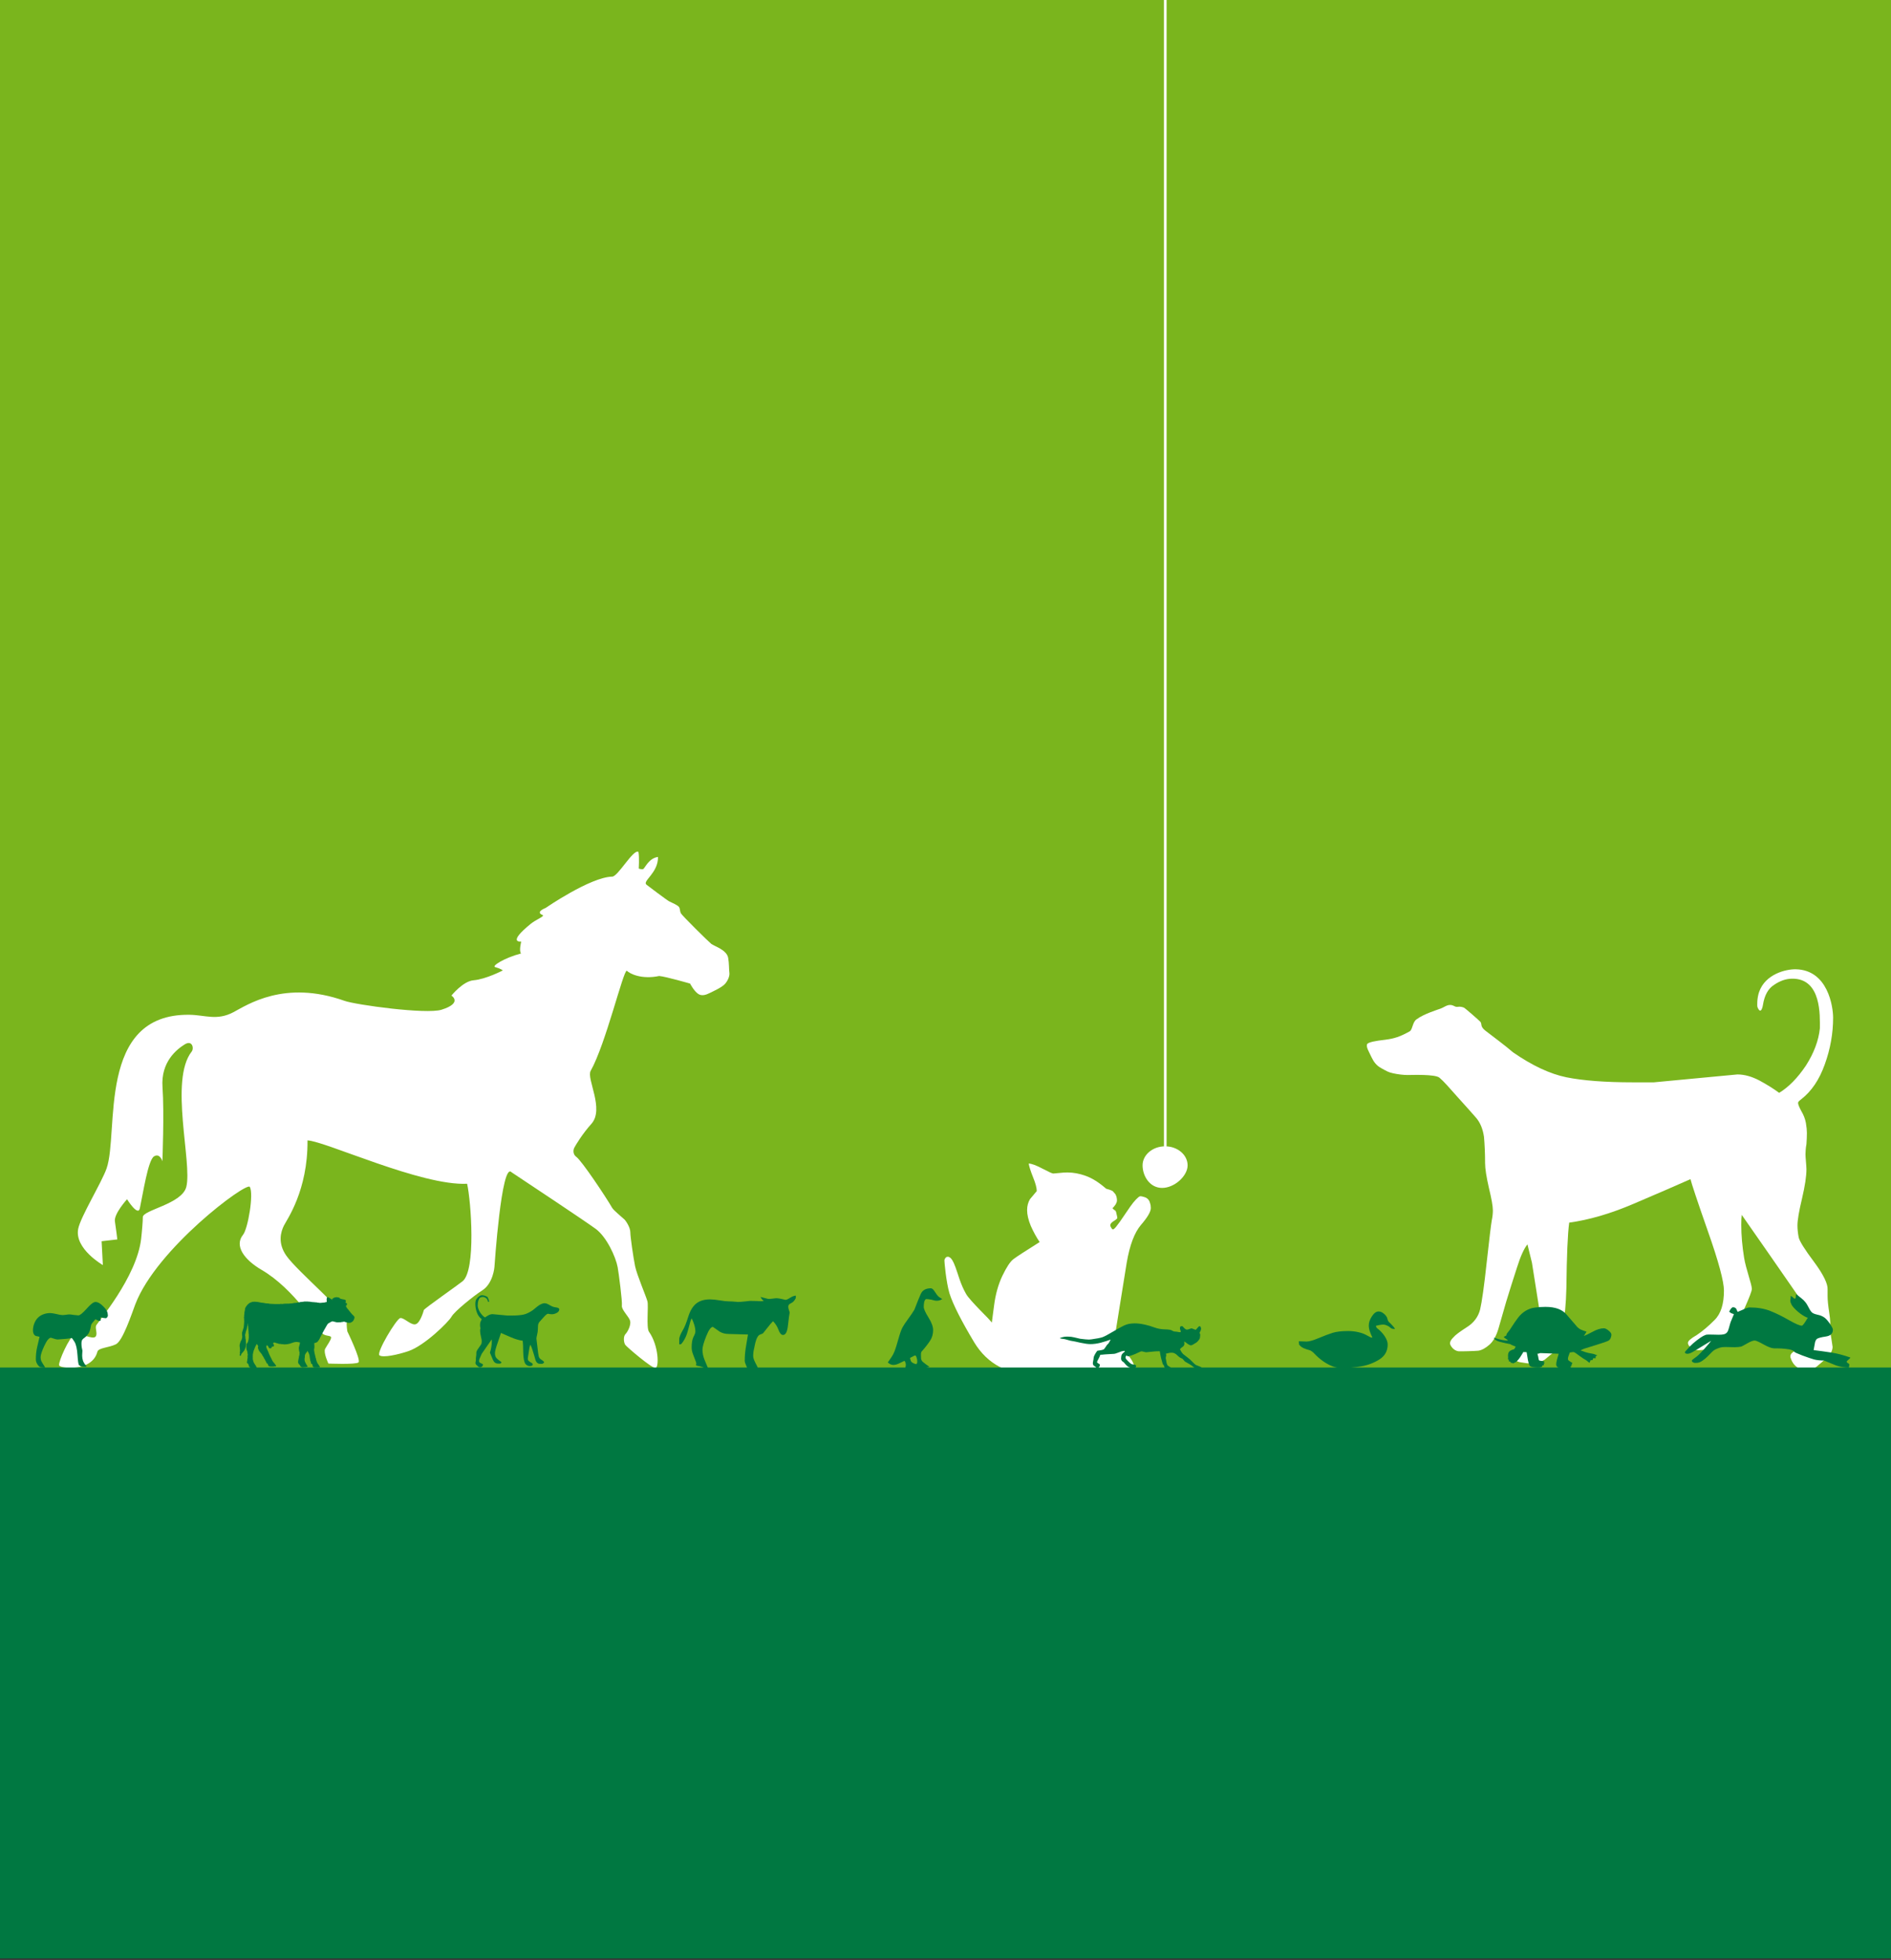 <?xml version="1.0" encoding="utf-8"?>
<!-- Generator: Adobe Illustrator 16.0.4, SVG Export Plug-In . SVG Version: 6.00 Build 0)  -->
<!DOCTYPE svg PUBLIC "-//W3C//DTD SVG 1.1//EN" "http://www.w3.org/Graphics/SVG/1.1/DTD/svg11.dtd">
<svg version="1.1" id="Ebene_1" xmlns="http://www.w3.org/2000/svg" xmlns:xlink="http://www.w3.org/1999/xlink" x="0px" y="0px"
	 width="770px" height="798px" viewBox="895 0 770 798" enable-background="new 895 0 770 798" xml:space="preserve">
<rect x="895" y="0" width="770" height="798" fill="#333333" stroke="none"/>
<g>
	<rect x="699.675" y="-0.39" fill="#7AB51D" width="1062.102" height="637.266"/>
	<g>
		<path fill="#FFFFFF" d="M989.959,412.168c5.646-2.949,20.789-13.374,45.326-4.671c4.601,1.636,33.267,5.572,39.493,3.622
			c8.785-2.755,4.04-5.758,4.04-5.758s4.684-5.859,9.006-6.23c5.127-0.437,11.922-4.026,11.922-4.026s-0.889-0.733-3.148-1.347
			c-1.443-0.393,3.548-3.679,10.58-5.554c-0.951-0.945,0.064-4.857,0.064-4.857s-6.07,0.864,3.917-7.241
			c2.247-1.822,5.905-3.082,4.729-3.569c-3.035-1.253,1.254-2.841,1.254-2.841s18.175-12.529,27.076-12.771
			c2.303,0.201,8.647-11.342,10.744-10.092c0.427,2.091,0.127,6.804,0.127,6.804s1.076,0.442,1.786,0.206
			c0.711-0.239,2.184-4.406,6.054-4.93c0.131,6.581-6.559,9.855-4.668,11.311c0.841,0.648,8.292,6.303,9.237,6.772
			c0.956,0.468,3.515,1.582,3.989,2.289c0.476,0.711,0.289,1.62,0.766,2.569c0.476,0.946,11.193,11.518,12.384,12.466
			c1.187,0.939,6.29,2.379,6.869,5.694c0.412,2.339,0.287,4.434,0.497,6.162c0.145,1.177-0.562,2.942-1.645,4.266
			c-1.259,1.555-4.961,3.162-6.384,3.877c-1.414,0.717-3.238,1.375-4.708,0.335c-1.785-1.262-3.265-4.179-3.265-4.179
			s-9.769-2.836-12.576-3.093c-7.224,1.492-11.941-0.898-13.202-2.147c-1.468-0.097-8.58,29.876-14.719,40.791
			c-1.776,3.162,5.725,15.555,0.29,21.572c-3.653,4.049-6.509,8.818-6.976,9.764c-0.467,0.948-0.541,2.676,0.851,3.662
			c2.201,1.564,12.104,16.398,14.612,20.785c0.588,1.027,4.278,4.007,4.995,4.715c0.71,0.709,2.38,3.31,2.386,5.203
			c0.007,1.898,1.22,10.268,1.944,13.818c0.727,3.552,4.552,12.446,5.033,14.343c0.477,1.892-0.548,10.688,0.618,12.341
			c4,5.677,4.143,14.54,2.675,14.756c-1.467,0.215-11.575-8.432-12.287-9.376c-0.714-0.945-0.903-3.474,0.041-4.425
			c0.943-0.949,2.353-3.796,1.874-5.451c-0.479-1.658-3.567-4.488-3.339-6.148c0.23-1.658-1.288-13.297-1.716-15.629
			c-0.762-4.15-4.461-12.338-8.976-15.64c-4.513-3.297-27.297-18.427-34.226-23.016c-4.101-4.59-6.975,38.569-6.975,38.569
			s-0.498,6.701-4.977,9.531c-3.442,2.18-11.335,8.571-12.511,10.712c-1.178,2.131-10.979,11.804-17.571,14.023
			c-4.22,1.432-10.292,2.754-11.741,1.715c-1.45-1.033,6.928-14.952,8.472-15.192c1.541-0.233,4.478,3.189,6.369,2.474
			c1.894-0.716,3.229-5.775,3.229-5.775c0.706-0.946,14.123-10.34,15.765-11.684c5.532-4.522,3.441-32.583,1.839-39.696
			c-18.635,0.908-57.556-17.272-64.99-17.661c0.18,20.417-8.415,32.278-9.611,34.7c-1.245,2.516-2.625,7.078,0.988,12.246
			c4.527,6.475,25.222,23.678,24.626,26.904c-0.221,1.163,0.208,3.896,0.208,3.896s5.694,11.705,4.545,12.654
			c-1.146,0.949-12.251,0.465-12.251,0.465s-2.117-4.486-1.321-6.005c0.8-1.506,2.418-3.557,2.424-4.587
			c0.008-1.036-2.524-0.346-3.775-1.886c-1.256-1.537-11.188-17.885-24.489-25.642c-7.134-4.161-11.239-9.806-7.591-14.318
			c1.995-2.471,4.408-16.624,2.755-19.493c-1.268-2.191-38.026,25.176-46.634,47.828c-1.439,3.78-5.073,14.889-7.897,16.26
			c-2.96,1.433-7.111,1.383-7.544,3.05c-2.152,8.293-15.14,6.917-15.567,5.518c-0.431-1.397,4.256-11.733,6.237-12.485
			c2.509-0.95,7.325,2.194,8.587,0.806c0.958-1.05-0.24-3.311,0.23-4.498c0.471-1.183,16.541-19.655,18.339-35.357
			c0.379-3.278,0.707-7.585,0.678-8.767c-0.067-2.973,15.952-5.315,17.72-12.383c2.456-9.833-6.987-43.413,2.183-55.07
			c1.035-1.316,0.234-4.832-2.836-2.922c-3.072,1.907-9.798,6.998-9.046,17.417c0.75,10.419-0.048,30.191-0.048,30.191
			s-0.973-3.495-3.407-2.007c-2.436,1.488-4.446,14.993-5.784,21.176c-0.742,3.418-5.202-3.72-5.202-3.72s-5.423,5.943-4.94,9.021
			c0.487,3.074,0.976,7.338,0.976,7.338l-6.394,0.732l0.51,9.709c0,0-11.593-6.645-10.051-14.716
			c0.936-4.906,9.582-18.943,11.562-24.606c5.147-14.723-4.201-63.122,33.766-62.586
			C978.538,413.27,983.297,415.658,989.959,412.168z"/>
		<path fill="#007841" d="M1094.086,530.1c-0.138-0.033-0.273-0.072-0.413-0.128c-0.11-0.7-0.379-1.195-0.81-1.462
			c-0.44-0.301-0.866-0.451-1.307-0.451c-0.298,0-0.63,0.088-0.981,0.241c-0.319,0.159-0.573,0.56-0.767,1.181
			c-0.195,0.604-0.291,1.334-0.291,2.205c0.089,0.882,0.425,1.803,1.021,2.73c0.595,0.891,1.25,1.564,1.954,1.99
			c0.403-0.299,0.883-0.602,1.433-0.896c0.563-0.3,1.108-0.449,1.621-0.449l6.113,0.574h1.505c2.065,0,3.695-0.125,4.89-0.367
			c1.195-0.245,2.499-0.852,3.908-1.828c0.564-0.491,1.146-0.965,1.755-1.432c0.595-0.49,1.149-0.836,1.669-1.053
			c0.509-0.227,0.935-0.333,1.251-0.333c0.435,0,0.809,0.065,1.108,0.212c0.32,0.129,0.82,0.39,1.463,0.768
			c0.688,0.388,1.374,0.611,2.08,0.695c0.709,0.08,1.153,0.254,1.344,0.525c0.138,0.217,0.124,0.5-0.037,0.859
			c-0.17,0.35-0.46,0.641-0.861,0.857c-0.38,0.205-0.742,0.365-1.098,0.447c-0.33,0.074-0.651,0.113-0.975,0.113
			c-0.273,0-0.587-0.019-0.935-0.077c-0.334-0.081-0.506-0.118-0.532-0.118c-0.241,0-0.519,0.131-0.825,0.402
			c-0.298,0.25-0.743,0.709-1.335,1.382c-0.595,0.653-1.054,1.171-1.389,1.553c-0.295,0.358-0.483,0.812-0.567,1.384
			c-0.051,0.572-0.083,1.206-0.083,1.916c0,0.402-0.096,1.019-0.279,1.826c-0.19,0.793-0.286,1.337-0.286,1.635
			c0,0.218,0.026,0.465,0.078,0.729c0.049,0.272,0.176,1.298,0.37,3.06c0.186,1.736,0.348,2.896,0.485,3.455
			c0.138,0.546,0.468,0.98,0.979,1.304c0.513,0.33,0.846,0.571,0.978,0.738c0.162,0.162,0.247,0.306,0.247,0.441
			c0,0.115-0.115,0.211-0.329,0.287c-0.215,0.09-0.32,0.188-0.32,0.287c-0.686,0-1.164-0.012-1.432-0.042
			c-0.273-0.044-0.543-0.204-0.813-0.446c-0.268-0.239-0.49-0.622-0.649-1.139c-0.14-0.514-0.33-1.178-0.567-1.989
			c-0.25-0.823-0.507-1.647-0.778-2.488c-0.276-0.848-0.533-1.415-0.774-1.709l-0.33,1.333l-0.609,3.837
			c-0.109,0.618-0.04,1.066,0.202,1.338c0.267,0.276,0.627,0.54,1.062,0.781c0.463,0.237,0.692,0.482,0.692,0.739
			c0,0.336-0.176,0.551-0.532,0.592c-0.352,0.057-0.583,0.094-0.695,0.094c-0.404,0-0.763-0.102-1.058-0.284
			c-0.327-0.279-0.542-0.452-0.653-0.53c-0.572-0.813-0.875-2.396-0.934-4.725c-0.028-2.338-0.091-3.929-0.205-4.77
			c-1.432-0.193-3.009-0.649-4.72-1.384c-1.716-0.728-3.104-1.332-4.152-1.793c-0.057,0.271-0.471,1.535-1.265,3.793
			c-0.795,2.244-1.177,3.696-1.177,4.353c0,0.98,0.22,1.701,0.683,2.157c0.465,0.468,0.896,0.825,1.309,1.1
			c0.43,0.247,0.638,0.433,0.638,0.568c0,0.116-0.063,0.226-0.229,0.366c-0.169,0.106-0.356,0.172-0.574,0.172
			c-0.277-0.027-0.49-0.042-0.65-0.042c-0.869,0-1.523-0.485-1.96-1.433c-0.436-0.977-0.855-1.971-1.26-3.015
			c0.244-0.698,0.435-1.461,0.563-2.275c0.141-0.835,0.212-1.646,0.212-2.401c0-0.33-0.013-0.567-0.039-0.734
			c-1.359,1.958-2.721,3.903-4.07,5.863c-0.408,0.897-0.711,1.576-0.898,2.036c-0.187,0.46-0.231,0.895-0.134,1.304
			c0.062,0.184,0.361,0.385,0.902,0.62c0.546,0.185,0.747,0.411,0.608,0.687c-0.151,0.453-0.472,0.738-0.929,0.85
			c-0.332,0.08-0.633,0-0.941-0.246c-0.29-0.238-0.569-0.483-0.812-0.732c-0.25-0.24-0.368-0.48-0.368-0.726
			c0.056-0.408,0.118-0.837,0.2-1.267c-0.052-0.312-0.04-0.707,0.042-1.221c0.089-0.545,0.126-0.949,0.126-1.23v-0.488
			c-0.023-0.4,0.295-1.068,0.979-1.987c0.703-0.945,1.084-1.563,1.136-1.829c0.057-0.313,0.089-0.589,0.089-0.856
			c0-0.383-0.111-1.032-0.337-1.971c-0.215-0.906-0.32-1.631-0.32-2.147c0-0.228,0-0.438,0-0.657
			c0.079-0.208,0.137-0.373,0.16-0.443c-0.054-0.185-0.107-0.436-0.16-0.731c-0.02-0.298-0.035-0.571-0.035-0.818
			c0-0.183,0.021-0.427,0.075-0.728c0.058-0.307,0.166-0.583,0.329-0.863c0.158-0.288,0.241-0.498,0.241-0.6
			c0-0.115-0.083-0.215-0.241-0.285c-0.739-0.574-1.313-1.412-1.709-2.535c-0.413-1.137-0.612-2.279-0.612-3.412
			c0-0.816,0.122-1.436,0.369-1.844c0.243-0.396,0.582-0.777,1.017-1.133c0.462-0.385,0.913-0.566,1.336-0.566
			c0.446,0,0.831,0.063,1.188,0.209c0.38,0.13,0.716,0.285,1.011,0.438l0.495,1.02c0.133,0.434,0.192,0.701,0.169,0.816
			C1094.128,529.961,1094.104,530.042,1094.086,530.1"/>
		<path fill="#007841" d="M938.854,534.996c0.044,0.188,0.074,0.368,0.074,0.574c0,0.234-0.054,0.418-0.143,0.533
			c-0.217,0.409-0.473,0.611-0.759,0.611c-0.231,0-0.556-0.039-0.962-0.111c-0.387-0.091-0.766-0.183-1.15-0.252l0.073,0.717
			l0.031,0.57c-0.112,0.051-0.236,0.096-0.349,0.109c-0.105,0.031-0.222,0.04-0.363,0.076c-0.042,0-0.298-0.111-0.754-0.328
			c-0.428-0.212-0.671-0.323-0.708-0.348c-0.462,0.541-0.869,1.041-1.232,1.464c-0.355,0.405-0.558,0.856-0.607,1.356
			c-0.241,1.488-0.615,2.557-1.113,3.201c-0.475,0.645-1.004,1.173-1.572,1.566c-0.556,0.385-0.886,0.77-1.002,1.15
			c-0.095,0.354-0.148,0.715-0.148,1.076c0,0.567,0.036,1.112,0.111,1.613c0.097,0.502,0.193,0.962,0.287,1.36
			c0,0.338-0.026,0.764-0.08,1.256c-0.014,0.507-0.031,0.768-0.031,0.797c0,0.709,0.123,1.408,0.36,2.113
			c0.265,0.685,0.758,1.463,1.476,2.287c-0.265,0.076-0.532,0.108-0.8,0.108c-0.264,0-0.497-0.011-0.716-0.032
			c-0.186-0.028-0.367-0.052-0.538-0.076c-0.17-0.014-0.321-0.068-0.46-0.14c-0.143-0.099-0.349-0.233-0.609-0.435
			c-0.235-0.195-0.444-1.555-0.617-4.086c-0.168-2.528-0.571-4.328-1.211-5.379c-0.63-1.048-1.031-1.571-1.223-1.571
			c-0.068,0-0.247,0.041-0.538,0.102c-0.262,0.074-0.764,0.146-1.504,0.218c-0.742,0.048-1.805,0.132-3.193,0.251
			c-0.38,0.074-0.839,0.032-1.392-0.141c-0.555-0.162-1.137-0.354-1.758-0.541c-0.771,0-1.664,1.101-2.69,3.3
			c-1.005,2.178-1.506,3.72-1.506,4.625c0,0.574,0.086,1.068,0.25,1.51c0.173,0.397,0.662,1.213,1.468,2.426l0.037,0.302
			c-0.386-0.037-0.798-0.056-1.255-0.087c-0.426,0-0.811-0.134-1.15-0.422c-0.327-0.297-0.62-0.701-0.889-1.223
			c-0.268-0.522-0.402-1.101-0.402-1.713c0-1.729,0.182-3.379,0.545-4.952c0.364-1.604,0.676-2.994,0.964-4.148
			c-0.097,0-0.275-0.044-0.534-0.115c-0.266-0.091-0.467-0.143-0.615-0.143c-0.373,0-0.739-0.213-1.073-0.641
			c-0.307-0.441-0.458-1.025-0.458-1.764c0-0.912,0.169-1.819,0.535-2.762c0.354-0.931,0.863-1.713,1.502-2.36
			c0.675-0.646,1.436-1.112,2.296-1.403c0.855-0.309,1.731-0.46,2.608-0.46c0.529,0,1.187,0.085,1.977,0.251
			c0.789,0.168,1.458,0.305,2.006,0.434c0.573,0.087,0.979,0.136,1.22,0.136c0.286,0,0.72-0.049,1.321-0.136
			c0.606-0.102,1.057-0.148,1.37-0.148c0.31,0,0.914,0.062,1.821,0.215c0.936,0.112,1.546,0.182,1.836,0.182
			c0.636,0,1.76-0.922,3.372-2.725c1.594-1.819,2.789-2.73,3.58-2.73c0.96,0,2.026,0.6,3.191,1.796
			C938.252,533.084,938.854,534.109,938.854,534.996"/>
		<path fill="#007841" d="M1219.053,528.469c-0.474,1.038-1.1,1.734-1.892,2.107c-0.787,0.35-1.176,0.802-1.176,1.369
			c0,0.541,0.098,1.055,0.292,1.555c0.207,0.494,0.277,0.822,0.264,0.998c-0.151,0.66-0.373,2.336-0.671,5.021
			c-0.268,2.686-0.949,4.021-2.029,4.021c-0.715,0-1.316-0.681-1.82-2.024c-0.485-1.36-1.242-2.559-2.25-3.585
			c-0.587,0.585-1.371,1.508-2.358,2.772c-0.957,1.242-1.52,1.953-1.668,2.106c-0.148,0.136-0.479,0.304-0.992,0.474
			c-0.49,0.145-0.879,0.434-1.145,0.85c-0.272,0.394-0.511,0.876-0.703,1.444c-0.192,0.537-0.397,1.295-0.587,2.249
			c-0.209,0.937-0.366,1.739-0.493,2.392c-0.09,0.676-0.14,1.296-0.14,1.854c0,0.751,0.32,1.718,0.957,2.921
			c0.644,1.211,0.974,1.9,1.003,2.068c-0.243,0.054-0.623,0.048-1.109-0.031c-0.466-0.084-0.768-0.092-0.888-0.042
			c-0.323,0.175-0.53,0.442-0.636,0.81c-0.069,0.393-0.17,0.596-0.295,0.596c-0.564,0-1.116-0.61-1.658-1.853
			c-0.535-1.203-0.809-1.995-0.809-2.396c0-1.92,0.151-3.752,0.441-5.497c0.299-1.774,0.592-3.55,0.883-5.293l-7.902-0.219
			c-1.286,0-2.448-0.29-3.516-0.877c-0.955-0.674-1.912-1.347-2.876-2.002c-0.808,0-1.721,1.287-2.736,3.84
			c-1.001,2.537-1.507,4.351-1.507,5.429c0,1.359,0.277,2.729,0.845,4.141c0.565,1.403,1.133,2.755,1.7,4.062
			c-0.415-0.147-1.038-0.406-1.849-0.783c-0.811-0.367-1.404-0.58-1.774-0.652c-0.366-0.084-0.719-0.143-1.026-0.191
			c-0.292-0.078-0.485-0.191-0.558-0.368c0.044-0.077,0.083-0.153,0.11-0.214c0.016-0.105,0.042-0.239,0.042-0.412
			c0-0.246-0.172-0.766-0.522-1.559c-0.32-0.814-0.629-1.623-0.917-2.433c-0.304-0.841-0.45-1.695-0.45-2.553
			c0-1.822,0.244-3.223,0.738-4.213c0.518-0.984,0.777-1.709,0.777-2.171c0-0.919-0.165-1.861-0.48-2.854
			c-0.297-0.976-0.642-1.831-1.036-2.547c-0.321,0.472-0.785,1.974-1.401,4.506c-0.619,2.543-1.571,4.516-2.85,5.953
			c-0.195,0.075-0.354,0.12-0.483,0.144c-0.091,0-0.209-0.008-0.323-0.036v-2.327c0.163-0.912,0.619-1.99,1.361-3.26
			c0.768-1.238,1.524-3.117,2.294-5.602c0.783-2.49,1.868-4.289,3.248-5.396c1.403-1.134,3.276-1.701,5.617-1.701
			c1.106,0,2.451,0.139,4.023,0.408c1.576,0.264,2.837,0.403,3.77,0.403c0.636,0,1.216,0.022,1.732,0.079
			c0.523,0.051,1.143,0.099,1.882,0.148c0.695,0,1.592-0.064,2.701-0.191c1.133-0.145,1.83-0.224,2.108-0.224h0.555
			c0.785,0,1.474,0.026,2.062,0.038c0.589,0.034,1.172,0.057,1.732,0.082c0.574,0,1.016-0.048,1.337-0.151
			c-0.295-0.173-0.556-0.403-0.777-0.7c-0.203-0.297-0.377-0.594-0.561-0.889l3.034,0.777c0.124,0.021,0.332,0.037,0.631,0.037
			c0.172,0,0.662-0.047,1.481-0.154c0.833-0.115,1.363-0.17,1.579-0.138c0.695,0.069,1.311,0.168,1.856,0.292
			c0.544,0.102,1.064,0.225,1.583,0.371c0.393,0,1.015-0.27,1.848-0.812c0.85-0.549,1.625-0.848,2.371-0.922v0.953"/>
		<path fill="#007841" d="M1027.988,528.908c0.018,0,0.037,0,0.06,0c0-0.092,0-0.188,0-0.277c0.047-0.162,0.152-0.246,0.172-0.458
			c0.011,0,0.03,0,0.052,0c0-0.019,0-0.032,0-0.054c0.275,0.012,0.395,0.054,0.563,0.172c0.021,0.037,0.042,0.067,0.061,0.113
			c0.036,0,0.068,0,0.114,0l0.109,0.109c0.042,0,0.077,0,0.112,0c0,0.02,0,0.041,0,0.054c0.036,0,0.074,0,0.114,0
			c0.021,0.038,0.04,0.074,0.051,0.12c0.083,0.014,0.157,0.033,0.233,0.055c0.02,0.034,0.03,0.074,0.049,0.114
			c0.04,0,0.084,0,0.121,0c0.017,0.042,0.031,0.077,0.055,0.112c0.196,0.123,0.256,0.006,0.339,0.281
			c0.052,0.021,0.113,0.031,0.169,0.054c0-0.022,0-0.032,0-0.054c0.023,0,0.037,0,0.055,0c0.042-0.027-0.155-0.106-0.172-0.106
			c0.012-0.471,0.088-0.287,0.347-0.456c0.009-0.046,0.031-0.082,0.051-0.12c0.04,0,0.077,0,0.113,0
			c0.026-0.034,0.04-0.075,0.054-0.108c0.189-0.123,1.215-0.391,1.591-0.286c0,0.021,0,0.042,0,0.058c0.128,0,0.263,0,0.389,0
			c0,0.018,0,0.041,0,0.061c0.075,0,0.154,0,0.233,0c0,0.016,0,0.037,0,0.045c0.031,0,0.071,0,0.108,0c0,0.022,0,0.046,0,0.068
			c0.088,0.055,0.101,0.064,0.223,0.109c0.04,0.137,0.061,0.125,0.112,0.227c0.4,0.162,1.008,0.201,1.413,0.342
			c0.097,0,0.192,0,0.285,0c0,0.012,0,0.028,0,0.062c0.036,0,0.078,0,0.115,0c0,0.005,0,0.032,0,0.056c0.058,0,0.108,0,0.163,0
			c0.118,0.036,0.236,0.162,0.348,0.223c0.073,0.383,0.089,0.691-0.173,0.895c0,0.047,0,0.086,0,0.11
			c0.033-0.011,0.075-0.024,0.113-0.044c0,0.02,0,0.033,0,0.044c0.04,0,0.077,0,0.114,0c0,0.028,0,0.04,0,0.071
			c0.088,0.008,0.185,0.028,0.28,0.045c0.03,0.023,0.039,0.079,0.114,0.123c0.026,0.131,0.042,0.26,0.056,0.392
			c-0.015,0-0.03,0-0.056,0c0,0.096,0,0.191,0,0.278c-0.131,0.123-0.268,0.229-0.394,0.342c0.019,0.124,0.031,0.225,0.058,0.342
			c0.053,0.037,0.114,0.075,0.172,0.109c0.033,0.119,0.074,0.23,0.106,0.342c0.043,0.016,0.084,0.039,0.114,0.059
			c0,0.027,0,0.074,0,0.113c0.075,0.054,0.147,0.113,0.226,0.162c0,0.039,0,0.083,0,0.119c0.099,0.072,0.185,0.146,0.282,0.225
			c0,0.034,0,0.08,0,0.112c0.059,0.036,0.113,0.072,0.172,0.109c0,0.042,0,0.077,0,0.117c0.073,0.058,0.153,0.11,0.225,0.164
			c0,0.048,0,0.077,0,0.114c0.076,0.051,0.154,0.119,0.224,0.172c0,0.041,0,0.076,0,0.113c0.075,0.057,0.154,0.113,0.233,0.165
			c0.013,0.058,0.031,0.12,0.053,0.167c0.039,0.024,0.071,0.039,0.114,0.064c0,0.041,0,0.076,0,0.117
			c0.131,0.108,0.27,0.219,0.391,0.34c0,0.035,0,0.066,0,0.1c0.058,0.048,0.114,0.078,0.168,0.12c0,0.017,0,0.04,0,0.056
			c0.041,0,0.078,0,0.112,0c0,0.021,0,0.041,0,0.054c0.09,0.087,0.075,0.03,0.121,0.171c0.167,0.045,0.241,0.113,0.278,0.286
			c0.292,0.083,0.27,0.34,0.456,0.509c-0.025,0.222-0.043,0.441-0.065,0.678c-0.017,0-0.033,0-0.046,0
			c-0.026,0.072-0.036,0.152-0.053,0.228c-0.023,0-0.043,0-0.068,0c-0.018,0.11-0.031,0.224-0.048,0.335
			c-0.042,0.029-0.081,0.041-0.112,0.054c0,0.044,0,0.086,0,0.116c-0.041,0.016-0.085,0.046-0.116,0.059c0,0.039,0,0.07,0,0.115
			c-0.097,0.076-0.19,0.147-0.284,0.229c-0.022,0.031-0.039,0.066-0.064,0.111c-0.033,0-0.07,0-0.11,0
			c-0.036,0.053-0.075,0.116-0.112,0.166c-0.116,0.032-0.227,0.064-0.342,0.111c0,0.021,0,0.047,0,0.062c-0.034,0-0.072,0-0.106,0
			c0,0.007,0,0.024,0,0.052c-0.149,0.062-0.862,0.123-1.079,0.062c0-0.018,0-0.041,0-0.062c-0.089,0-0.184,0-0.28,0
			c0-0.027,0-0.045,0-0.052c-0.096,0-0.185,0-0.284,0c0-0.015,0-0.041,0-0.062c-0.056,0-0.106,0-0.165,0c0-0.023,0-0.047,0-0.053
			c-0.083,0-0.153,0-0.225,0c0-0.026,0-0.039,0-0.059c-0.063,0-0.115,0-0.174,0c-0.103-0.044-0.282-0.15-0.396-0.166
			c-0.206-0.045-0.593,0.066-0.732,0.116c-0.19,0.006-0.37,0.034-0.566,0.05c0,0.02,0,0.032,0,0.059
			c-0.585,0.006-1.167,0.029-1.747,0.053c-0.627-0.155-1.242-0.299-1.871-0.455c0,0.02,0,0.043,0,0.066c-0.039,0-0.08,0-0.112,0
			c0,0.015,0,0.031,0,0.051c-0.189,0.061-0.379,0.113-0.564,0.177c-0.019,0.034-0.039,0.069-0.057,0.108c-0.04,0-0.078,0-0.118,0
			c-0.035,0.053-0.07,0.114-0.108,0.166c-0.054,0-0.114,0-0.174,0c0,0.021,0,0.045,0,0.062c-0.033,0-0.07,0-0.108,0
			c-0.022,0.031-0.042,0.079-0.055,0.108c-0.077,0.019-0.151,0.038-0.229,0.054c0,0.018,0,0.041,0,0.061
			c-0.102,0.076-0.135,0.127-0.285,0.171c-0.03,0.125-0.042,0.14-0.114,0.225c-0.01,0-0.034,0-0.052,0
			c-0.021,0.06-0.042,0.114-0.057,0.175c-0.041,0.014-0.074,0.041-0.109,0.046c-0.042,0.113-0.074,0.232-0.116,0.341
			c-0.041,0.016-0.077,0.045-0.116,0.061c-0.019,0.053-0.032,0.111-0.053,0.16c-0.017,0-0.038,0-0.057,0c0,0.039,0,0.088,0,0.121
			l-0.115,0.116c0,0.034,0,0.072,0,0.112c-0.023,0-0.035,0-0.051,0c0,0.031,0,0.07,0,0.108c-0.039,0.017-0.081,0.043-0.116,0.062
			c-0.033,0.11-0.074,0.215-0.117,0.335c-0.027,0.02-0.07,0.036-0.112,0.054c-0.019,0.103-0.032,0.189-0.056,0.283
			c-0.05,0.046-0.111,0.084-0.17,0.115c-0.035,0.115-0.071,0.232-0.114,0.34c-0.035,0.02-0.075,0.041-0.111,0.066
			c-0.023,0.061-0.04,0.139-0.049,0.215c-0.04,0.027-0.081,0.039-0.115,0.051c-0.023,0.094-0.04,0.199-0.063,0.303
			c-0.036,0.009-0.075,0.02-0.107,0.049c0,0.044,0,0.07,0,0.107c-0.043,0.021-0.078,0.04-0.11,0.051c0,0.061,0,0.119,0,0.178
			c-0.024,0-0.043,0-0.061,0c0,0.043,0,0.076,0,0.109c-0.022,0-0.04,0-0.053,0c-0.026,0.109-0.04,0.232-0.056,0.338
			c-0.026,0-0.044,0-0.059,0c-0.048,0.162-0.014,0.137-0.176,0.168c-0.034,0.115-0.075,0.229-0.111,0.342
			c-0.031,0.025-0.069,0.038-0.112,0.062c-0.059,0.165-0.108,0.333-0.169,0.507c-0.04,0.018-0.072,0.038-0.115,0.062
			c0,0.024,0,0.06,0,0.111l-0.106,0.11c-0.062,0.173-0.118,0.339-0.176,0.51c-0.041,0.023-0.074,0.029-0.11,0.057
			c0,0.033,0,0.075,0,0.104c-0.02,0-0.041,0-0.061,0c0,0.037,0,0.086,0,0.119l-0.111,0.116c0,0.04,0,0.071,0,0.11
			c-0.032,0.02-0.075,0.034-0.111,0.055c0,0.031,0,0.079,0,0.121c-0.053,0.027-0.114,0.068-0.172,0.113c0,0.029,0,0.074,0,0.108
			c-0.054,0.039-0.109,0.069-0.165,0.112c-0.024,0.074-0.039,0.152-0.059,0.219c-0.02,0-0.033,0-0.058,0
			c-0.021,0.045-0.039,0.083-0.057,0.121c-0.031,0-0.077,0-0.117,0c-0.016,0.03-0.03,0.074-0.054,0.107
			c-0.247,0.163-0.753,0.379-1.13,0.4c-0.045,0.051,0.014,0.014-0.055,0.051c0.02,0.414,0.038,0.83,0.055,1.248
			c0.024,0.04,0.04,0.078,0.062,0.109c-0.022,0-0.038,0-0.062,0c0,0.154,0,0.302,0,0.449c-0.063,0.205-0.211,0.974-0.11,1.305
			c0.018,0,0.035,0,0.054,0c0,0.134,0,0.267,0,0.392c0.021,0,0.038,0,0.055,0c0,0.139,0,0.268,0,0.398c0.025,0,0.041,0,0.063,0
			c0,0.076,0,0.151,0,0.234c0.02,0,0.038,0,0.054,0c0,0.085,0,0.18,0,0.286c0.023,0,0.033,0,0.058,0c0,0.081,0,0.182,0,0.269
			c0.015,0,0.036,0,0.059,0c0,0.086,0,0.148,0,0.23c0.013,0,0.031,0,0.059,0c0.015,0.131,0.033,0.261,0.053,0.396
			c0.014,0,0.036,0,0.055,0c0.017,0.174,0.032,0.338,0.052,0.51c0.016,0,0.036,0,0.062,0c0,0.062,0,0.117,0,0.167
			c0.015,0,0.028,0,0.058,0c0,0.081,0,0.152,0,0.231c0.014,0,0.033,0,0.055,0c0.017,0.126,0.036,0.253,0.057,0.391
			c0.016,0,0.037,0,0.052,0c0,0.094,0,0.186,0,0.287c0.02,0,0.036,0,0.056,0c0,0.038,0,0.068,0,0.113c0.025,0,0.042,0,0.061,0
			c0,0.016,0,0.028,0,0.061c-0.019,0-0.036,0-0.061,0c0,0.008,0,0.025,0,0.046c0.025,0,0.042,0,0.061,0c0,0.06,0,0.119,0,0.175
			c0.022,0,0.032,0,0.058,0c0,0.052,0,0.113,0,0.166c0.02,0,0.031,0,0.059,0c0.017,0.077,0.026,0.151,0.047,0.217
			c0.021,0,0.041,0,0.057,0c0,0.062,0,0.121,0,0.178c0.022,0,0.036,0,0.055,0c0.038,0.111,0.083,0.224,0.12,0.337
			c0.021,0,0.037,0,0.051,0c0,0.036,0,0.08,0,0.12c0.083,0.053,0.15,0.104,0.23,0.163c0,0.038,0,0.075,0,0.114
			c0.034,0.021,0.073,0.047,0.109,0.057c0.022,0.07,0.039,0.154,0.058,0.226c0.038,0.022,0.076,0.042,0.114,0.056
			c0.156,0.248,0.202,0.469,0.451,0.623c-0.005,0.146-0.022,0.199-0.058,0.289c-0.171,0-0.339,0-0.507,0c0,0.011,0,0.029,0,0.049
			c-0.146,0-0.302,0-0.449,0c-0.416,0-0.833,0-1.251,0c0-0.02,0-0.038,0-0.049c-0.092,0-0.18,0-0.271,0
			c-0.127-0.099-0.23-0.196-0.347-0.289c0-0.049,0-0.109,0-0.172c-0.042-0.011-0.078-0.035-0.113-0.055c0-0.148,0-0.295,0-0.452
			c-0.021,0-0.032,0-0.059,0c0-0.056,0-0.109,0-0.173c-0.027-0.053-0.074,0.008-0.115-0.162c-0.167-0.037-0.248-0.111-0.393-0.172
			c-0.018-0.073-0.037-0.146-0.052-0.227c-0.017,0-0.04,0-0.061,0c-0.017-0.205-0.032-0.414-0.055-0.62c-0.017,0-0.038,0-0.058,0
			c0-0.042,0-0.071,0-0.11c-0.037-0.023-0.07-0.039-0.105-0.061c0-0.032,0-0.074,0-0.108c-0.023,0-0.044,0-0.064,0
			c0-0.157,0-0.301,0-0.46c-0.013,0-0.037,0-0.058,0c0-0.1,0-0.178,0-0.271c-0.016,0-0.04,0-0.055,0c0-0.032,0-0.045,0-0.059
			c0.015,0,0.039,0,0.055,0c0-0.027,0-0.049,0-0.055c-0.016,0-0.04,0-0.055,0c0-0.054,0-0.123,0-0.172c-0.021,0-0.033,0-0.058,0
			c0-0.134,0-0.271,0-0.398c-0.019,0-0.037,0-0.056,0c0-0.018,0-0.04,0-0.062c0.019,0,0.037,0,0.056,0c0-0.011,0-0.036,0-0.052
			c-0.019,0-0.037,0-0.056,0c0-0.136,0-0.262,0-0.396c-0.016,0-0.038,0-0.046,0c0-0.108,0-0.23,0-0.336c-0.027,0-0.045,0-0.076,0
			c0-0.072,0-0.157,0-0.242c-0.008,0-0.029,0-0.05,0c-0.015-0.103-0.026-0.207-0.051-0.317c-0.02,0-0.03,0-0.054,0
			c0-0.046,0-0.085,0-0.12c-0.025,0-0.042,0-0.055,0c0-0.056,0-0.117,0-0.166c-0.026,0-0.039,0-0.057,0c0-0.059,0-0.123,0-0.17
			c-0.025,0-0.044,0-0.06,0c0-0.045,0-0.086,0-0.124c-0.052-0.032-0.107-0.071-0.175-0.103c-0.053-0.188-0.113-0.381-0.164-0.564
			c-0.042,0-0.079,0-0.11,0c-0.041,0.116-0.051,0.128-0.118,0.219c-0.021,0-0.033,0-0.05,0c0,0.058,0,0.109,0,0.176
			c-0.064,0.037-0.114,0.072-0.177,0.109c0,0.035,0,0.072,0,0.111l-0.108,0.111c-0.037,0-0.075,0-0.113,0
			c-0.018,0.033-0.042,0.076-0.059,0.111c-0.021,0-0.045,0-0.056,0c-0.014,0.096-0.039,0.188-0.057,0.289c-0.014,0-0.043,0-0.053,0
			c0,0.035,0,0.074,0,0.12c-0.042,0.006-0.083,0.023-0.114,0.052c0,0.059,0,0.107,0,0.163c-0.042,0.019-0.078,0.046-0.114,0.054
			c-0.037,0.491-0.072,0.988-0.115,1.472c-0.017,0-0.04,0-0.051,0c0,0.235,0,0.454,0,0.679c0.013,0,0.034,0,0.051,0
			c0,0.021,0,0.039,0,0.062c-0.017,0-0.04,0-0.051,0c0.013,0.038,0.034,0.068,0.051,0.113c-0.017,0-0.04,0-0.051,0
			c0,0.016,0,0.028,0,0.061c0.013,0,0.034,0,0.051,0c0,0.065,0,0.146,0,0.221c0.021,0,0.042,0,0.052,0c0,0.052,0,0.113,0,0.166
			c0.025,0,0.044,0,0.062,0c0,0.058,0,0.115,0,0.182c0.036,0.01,0.073,0.025,0.114,0.035c0.066,0.121,0.051,0.35,0.114,0.461
			c0.04,0.02,0.071,0.039,0.11,0.054c0,0.036,0,0.08,0,0.12c0.036,0.014,0.073,0.037,0.115,0.053c0,0.051,0,0.11,0,0.168
			c0.039,0.018,0.077,0.043,0.113,0.057c0.018,0.065,0.036,0.152,0.054,0.227c0.041,0.014,0.072,0.04,0.117,0.056
			c0,0.04,0,0.073,0,0.11c0.014,0,0.033,0,0.05,0c0,0.047,0,0.081,0,0.119c0.064,0.037,0.114,0.074,0.171,0.109
			c0.017,0.104,0.043,0.193,0.061,0.291c0.017,0,0.032,0,0.052,0c-0.031,0.107,0.008,0.042-0.052,0.107
			c-0.182,0.172-0.569,0.034-0.849,0.118c0,0.014,0,0.027,0,0.054c-0.244,0-0.485,0-0.739,0c0,0.014,0,0.027,0,0.059
			c-0.032-0.027-0.075-0.045-0.117-0.059c0,0.014,0,0.027,0,0.059c-0.229,0.061-0.872-0.143-0.958-0.23
			c-0.285-0.168-0.312-0.518-0.501-0.793c-0.132-0.117-0.271-0.227-0.398-0.341c0-0.038,0-0.077,0-0.11
			c-0.041-0.016-0.071-0.039-0.116-0.053c0-0.055,0-0.117,0-0.174c-0.035-0.023-0.073-0.034-0.116-0.06
			c-0.06-0.142-0.005-1.015,0.061-1.241c0.02,0,0.034,0,0.055,0c-0.021-0.039-0.035-0.071-0.055-0.112c0.02,0,0.034,0,0.055,0
			c0-0.097,0-0.184,0-0.276c0.018,0,0.043,0,0.058,0c0-0.083,0-0.16,0-0.227c0.018,0,0.038,0,0.058,0c0-0.079,0-0.148,0-0.231
			c0.017,0,0.037,0,0.049,0c0-0.104,0-0.229,0-0.339c0.088-0.284,0.145-0.674,0.239-0.965c0-0.158,0-0.328,0-0.506
			c0.013,0,0.025,0,0.051,0c0.021-0.13-0.051-0.172-0.051-0.172c-0.022-0.09,0.051-0.111,0.051-0.111
			c-0.026-0.038-0.039-0.07-0.051-0.111c0.013,0,0.025,0,0.051,0c0-0.02,0-0.039,0-0.051c-0.026,0-0.039,0-0.051,0
			c0-0.085,0-0.152,0-0.236c-0.022,0-0.046,0-0.058,0c0-0.066,0-0.145,0-0.212c-0.026,0-0.047,0-0.066,0c0-0.085,0-0.161,0-0.231
			c-0.013,0-0.036,0-0.053,0c0-0.168,0-0.341,0-0.515c-0.016,0-0.038,0-0.062,0c0-0.296,0-0.605,0-0.895c0.024,0,0.046,0,0.062,0
			c0-0.094,0-0.198,0-0.293c0.017,0,0.04,0,0.053,0c0-0.047,0-0.105,0-0.174c0.019,0,0.04,0,0.066,0c0-0.064,0-0.145,0-0.215
			c0.012,0,0.035,0,0.058,0c0-0.076,0-0.151,0-0.224c0.013,0,0.025,0,0.051,0c0-0.06,0-0.114,0-0.175c0.013,0,0.039,0,0.059,0
			c0-0.111,0-0.224,0-0.344c0.01,0,0.034,0,0.049,0c0.022-0.173,0.041-0.326,0.051-0.511c-0.489-0.045-0.843-0.227-1.462-0.213
			c-0.115,0-0.223,0-0.341,0c0,0.013,0,0.032,0,0.046c-0.134,0-0.256,0-0.394,0c0,0.027,0,0.046,0,0.056c-0.062,0-0.116,0-0.169,0
			c0,0.021,0,0.036,0,0.06c-0.092,0-0.189,0-0.282,0c0,0.007,0,0.04,0,0.052c-0.059,0-0.11,0-0.17,0c0,0.028,0,0.046,0,0.062
			c-0.057,0-0.118,0-0.174,0c0,0.021,0,0.041,0,0.066c-0.052,0-0.107,0-0.167,0c0,0.016,0,0.032,0,0.057c-0.037,0-0.07,0-0.115,0
			c0,0.009,0,0.029,0,0.049c-0.182,0.035-0.368,0.072-0.567,0.104c0,0.029,0,0.046,0,0.065c-0.031,0-0.064,0-0.103,0
			c0,0.018,0,0.04,0,0.064c-0.059,0-0.121,0-0.17,0c0,0.006,0,0.025,0,0.043c-0.124,0-0.231,0-0.341,0c0,0.02,0,0.036,0,0.058
			c-0.077,0-0.146,0-0.23,0c0,0.021,0,0.044,0,0.062c-0.109,0-0.223,0-0.337,0c0,0.021,0,0.038,0,0.062
			c-0.204,0.053-1.486,0.118-1.754,0.051c0-0.015,0-0.045,0-0.051c-0.263,0-0.524,0-0.784,0c0-0.023,0-0.041,0-0.062
			c-0.119,0-0.235,0-0.345,0c0-0.019,0-0.042,0-0.062c-0.033,0.021-0.072,0.044-0.114,0.062c0-0.019,0-0.042,0-0.062
			c-0.188,0-0.376,0-0.562,0c0-0.021,0-0.038,0-0.058c-0.059,0-0.111,0-0.166,0c0-0.018,0-0.038,0-0.043c-0.059,0-0.115,0-0.17,0
			c0-0.024,0-0.047,0-0.064c-0.053,0-0.114,0-0.176,0c0-0.02,0-0.036,0-0.065c-0.051,0-0.107,0-0.16,0c0-0.011,0-0.032,0-0.054
			c-0.1,0-0.196,0-0.29,0c0-0.016,0-0.03,0-0.051c-0.058,0-0.116,0-0.172,0c0-0.02,0-0.04,0-0.049c-0.055,0-0.108,0-0.172,0
			c0-0.024,0-0.041,0-0.057c-0.068,0-0.146,0-0.222,0c0-0.025,0-0.045,0-0.066c-0.189-0.016-0.374-0.033-0.562-0.062
			c0,0.028,0,0.046,0,0.062c-0.141,0.036-0.13,0.066-0.225,0.123c0.015,0.283,0.032,0.261,0.106,0.446c0,0.062,0,0.112,0,0.167
			c0.044,0.013,0.085,0.031,0.119,0.057c0,0.061,0,0.115,0,0.175c0.021,0,0.042,0,0.054,0c0.083,0.195,0.036,0.458-0.11,0.565
			c-0.111,0.069-0.253,0.006-0.402,0.047c0,0.022,0,0.043,0,0.063c-0.083,0-0.181,0-0.282,0c-0.038,0.19-0.128,0.267-0.164,0.454
			c-0.155,0.041-0.129,0.013-0.166,0.16c-0.118,0.045-0.054-0.006-0.118,0.07c-0.188,0-0.384,0-0.568,0
			c-0.017-0.046-0.036-0.081-0.054-0.127c-0.038,0-0.08,0-0.108,0c0-0.01,0-0.039,0-0.058c-0.04-0.013-0.082-0.033-0.113-0.046
			c0-0.039,0-0.082,0-0.121c-0.044-0.013-0.079-0.035-0.118-0.055c-0.022-0.111-0.042-0.234-0.051-0.342
			c-0.041-0.023-0.082-0.031-0.114-0.047c0-0.043,0-0.079,0-0.127c-0.073-0.093-0.208-0.133-0.292-0.274c-0.108,0-0.224,0-0.33,0
			c-0.04,0.239-0.083,0.491-0.114,0.741c0.02,0,0.031,0,0.051,0c0.037,0.162,0.082,0.328,0.116,0.506c0.021,0,0.036,0,0.052,0
			c0.024,0.075,0.044,0.143,0.062,0.223c0.016,0,0.033,0,0.054,0c0,0.056,0,0.109,0,0.166c0.018,0,0.046,0,0.056,0
			c0.02,0.082,0.041,0.157,0.052,0.228c0.026,0,0.045,0,0.067,0c0,0.033,0,0.076,0,0.119c0.019,0,0.033,0,0.061,0
			c0.008,0.092,0.021,0.178,0.052,0.283c0.032,0.016,0.071,0.031,0.112,0.049c0,0.069,0,0.154,0,0.228c0.014,0,0.032,0,0.055,0
			c0.019,0.075,0.038,0.155,0.059,0.228c0.01,0,0.029,0,0.051,0c0,0.061,0,0.111,0,0.163c0.019,0,0.039,0,0.059,0
			c0,0.038,0,0.079,0,0.124c0.014,0,0.035,0,0.059,0c0.012,0.111,0.031,0.219,0.057,0.336c0.038,0.014,0.068,0.035,0.107,0.061
			c0,0.06,0,0.111,0,0.17c0.042,0.014,0.075,0.039,0.111,0.045c0,0.06,0,0.113,0,0.162c0.023,0,0.047,0,0.054,0
			c0,0.045,0,0.085,0,0.125c0.029,0,0.05,0,0.059,0c0,0.057,0,0.117,0,0.166c0.02,0,0.039,0,0.063,0
			c0.035,0.115,0.066,0.227,0.111,0.341c0.015,0,0.041,0,0.059,0c0,0.037,0,0.081,0,0.12c0.013,0,0.034,0,0.056,0
			c0,0.039,0,0.075,0,0.101c0.012,0,0.037,0,0.053,0c0,0.044,0,0.083,0,0.122c0.025,0,0.039,0,0.057,0c0,0.041,0,0.071,0,0.113
			l0.114,0.117c0,0.034,0,0.062,0,0.107c0.038,0.023,0.074,0.04,0.112,0.055c0,0.056,0,0.119,0,0.168c0.025,0,0.036,0,0.06,0
			c0,0.041,0,0.077,0,0.117c0.021,0,0.03,0,0.055,0c0,0.033,0,0.074,0,0.115c0.016,0,0.034,0,0.055,0c0,0.038,0,0.072,0,0.109
			c0.02,0,0.041,0,0.06,0c0,0.046,0,0.064,0,0.112c0.01,0,0.031,0,0.048,0c0.042,0.112,0.076,0.229,0.117,0.349
			c0.041,0.008,0.083,0.025,0.114,0.046c0.022,0.085,0.033,0.147,0.051,0.227c0.025,0,0.042,0,0.062,0
			c0.023,0.062,0.033,0.114,0.056,0.172c0.031,0.02,0.083,0.034,0.116,0.058c0,0.036,0,0.076,0,0.102
			c0.089,0.086,0.19,0.154,0.279,0.229c0,0.042,0,0.088,0,0.12c0.099,0.077,0.19,0.15,0.283,0.227c0,0.035,0,0.072,0,0.111
			c0.036,0.015,0.077,0.033,0.116,0.051c0,0.041,0,0.084,0,0.117c0.031,0.018,0.076,0.043,0.108,0.057
			c0.152,0.211,0.172,0.375,0.393,0.508c0,0.098,0,0.191,0,0.281c-0.491,0.041-1.486,0.225-2.085,0.123
			c-0.096,0.008-0.187,0.031-0.279,0.049c0-0.018,0-0.041,0-0.049c-0.044,0-0.074,0-0.114,0c0-0.025,0-0.046,0-0.061
			c-0.046,0.015-0.08,0.035-0.119,0.061c0-0.025,0-0.046,0-0.061c-0.03,0-0.065,0-0.113,0c0-0.021,0-0.039,0-0.062
			c-0.052,0-0.111,0-0.163,0c0-0.011,0-0.039,0-0.055c-0.08-0.012-0.156-0.035-0.23-0.057c-0.08-0.334-0.246-0.451-0.276-0.902
			c-0.096-0.037-0.183-0.053-0.342-0.053c-0.115-0.197-0.229-0.383-0.337-0.572c0-0.062,0-0.098,0-0.164
			c-0.037-0.023-0.076-0.038-0.119-0.058c0-0.058,0-0.11,0-0.172c-0.018,0-0.032,0-0.058,0c0-0.035,0-0.079,0-0.107
			c-0.017,0-0.033,0-0.052,0c0-0.038,0-0.081,0-0.121c-0.034-0.019-0.073-0.036-0.12-0.044c-0.03-0.12-0.069-0.236-0.104-0.349
			c-0.043-0.019-0.077-0.048-0.116-0.057c0-0.04,0-0.067,0-0.111c-0.017,0-0.034,0-0.057,0c0-0.044,0-0.082,0-0.108l-0.108-0.11
			c0-0.054,0-0.083,0-0.12c-0.06-0.044-0.115-0.077-0.173-0.115c-0.035-0.128-0.078-0.262-0.108-0.393
			c-0.044-0.027-0.084-0.039-0.116-0.059c-0.027-0.077-0.037-0.148-0.056-0.225c-0.059-0.038-0.118-0.084-0.167-0.117
			c-0.031-0.076-0.042-0.145-0.061-0.227c-0.04-0.012-0.082-0.039-0.12-0.06c0-0.033,0-0.067,0-0.11l-0.104-0.106
			c0-0.034,0-0.081,0-0.12c-0.018,0-0.044,0-0.058,0c0-0.035,0-0.073,0-0.113c-0.038-0.012-0.074-0.035-0.113-0.047
			c0-0.043,0-0.089,0-0.11c-0.019,0-0.044,0-0.06,0c-0.018-0.058-0.033-0.118-0.053-0.178c-0.042,0-0.074,0-0.117,0
			c-0.111-0.408-0.529-0.495-0.618-0.913c-0.044,0-0.079,0-0.12,0c-0.044-0.197-0.13-0.33-0.22-0.496c-0.027,0-0.036,0-0.056,0
			c-0.072-0.131-0.054-0.307-0.109-0.456c-0.026,0-0.039,0-0.065,0c0-0.053,0-0.113,0-0.169c-0.019,0-0.033,0-0.057,0
			c0-0.052,0-0.103,0-0.175c-0.017,0-0.025,0-0.051,0c-0.105-0.32,0.175-0.628,0.108-0.85c-0.019,0-0.033,0-0.057,0
			c-0.017-0.064-0.025-0.149-0.051-0.215c-0.058-0.045-0.119-0.078-0.17-0.118c0-0.063,0-0.107,0-0.169
			c-0.038-0.016-0.077-0.039-0.111-0.056c0-0.04,0-0.086,0-0.112c-0.023,0-0.035,0-0.064,0c-0.015-0.058-0.029-0.107-0.057-0.169
			c-0.036,0-0.069,0-0.105,0c-0.017,0.067-0.041,0.153-0.058,0.224c-0.034,0-0.078,0-0.115,0c-0.039,0.135-0.078,0.26-0.108,0.4
			c-0.058,0.035-0.112,0.065-0.173,0.111c0,0.057,0,0.104,0,0.168c-0.021,0-0.035,0-0.06,0c-0.018,0.078-0.034,0.148-0.054,0.213
			c-0.021,0-0.039,0-0.054,0c0,0.074,0,0.125,0,0.188c-0.018,0-0.037,0-0.055,0c0,0.031,0,0.064,0,0.105c-0.019,0-0.043,0-0.059,0
			c-0.022,0.08-0.036,0.152-0.054,0.225c-0.024,0-0.044,0-0.051,0c0,0.055,0,0.127,0,0.178c-0.029,0-0.045,0-0.057,0
			c0,0.055,0,0.107,0,0.168c-0.025,0-0.043,0-0.058,0c-0.024,0.096-0.042,0.188-0.061,0.275c-0.022,0-0.035,0-0.054,0
			c0,0.042,0,0.081,0,0.116c-0.021,0-0.037,0-0.064,0c0,0.057,0,0.117,0,0.17c-0.016,0-0.042,0-0.049,0c0,0.039,0,0.078,0,0.113
			c-0.019,0-0.04,0-0.062,0c-0.021,0.154-0.042,0.294-0.054,0.447c-0.02,0-0.037,0-0.058,0c0,0.057,0,0.119,0,0.172
			c-0.019,0-0.034,0-0.062,0c0,0.092,0,0.188,0,0.283c-0.011,0-0.029,0-0.051,0c0,0.092,0,0.195,0,0.281c-0.016,0-0.034,0-0.055,0
			c0,0.088,0,0.186,0,0.289c-0.015,0-0.04,0-0.057,0c0,0.242,0,0.488,0,0.731c-0.004,0.02-0.074,0.02-0.055,0.11
			c0.022,0,0.037,0,0.055,0c0.036,0.148-0.055,0.311-0.055,0.342c0.022,0,0.037,0,0.055,0c0,0.02,0,0.031,0,0.059
			c0,0.092,0,0.179,0,0.28c-0.019,0-0.033,0-0.055,0c0,0.013,0,0.04,0,0.056c0.022,0,0.037,0,0.055,0c0,0.209,0,0.416,0,0.622
			c0.017,0,0.042,0,0.057,0c0,0.078,0,0.147,0,0.231c0.021,0,0.039,0,0.055,0c0,0.068,0,0.142,0,0.218c0.022,0,0.04,0,0.051,0
			c0,0.058,0,0.121,0,0.177c0.028,0,0.043,0,0.062,0c0,0.088,0,0.182,0,0.281c0.021,0,0.038,0,0.058,0
			c0.013,0.076,0.033,0.146,0.054,0.223c0.022,0,0.043,0,0.062,0c0,0.057,0,0.108,0,0.168c0.049,0.038,0.113,0.07,0.165,0.112
			c0,0.06,0,0.113,0,0.175c0.022,0,0.038,0,0.063,0c0.013,0.059,0.034,0.111,0.059,0.162c0.027,0.021,0.064,0.041,0.108,0.06
			c0.018,0.075,0.032,0.161,0.054,0.224c0.059,0.041,0.114,0.075,0.168,0.117c0.021,0.078,0.037,0.154,0.054,0.228
			c0.039,0.02,0.081,0.048,0.121,0.054c0,0.041,0,0.076,0,0.109l0.112,0.117c0,0.042,0,0.078,0,0.117
			c0.031,0.015,0.07,0.033,0.108,0.057c0,0.035,0,0.067,0,0.109c0.02,0,0.037,0,0.061,0c0.07,0.12,0,0.128,0.112,0.232
			c-0.011,0.137-0.025,0.184-0.058,0.267c-0.392,0.073-0.718,0-1.301,0c-0.244,0-0.492,0-0.733,0c0-0.007,0-0.032,0-0.048
			c-0.131-0.017-0.26-0.035-0.396-0.057c0-0.012,0-0.037,0-0.054c-0.089-0.025-0.19-0.04-0.284-0.06c0-0.02,0-0.038,0-0.049
			c-0.096-0.088-0.188-0.158-0.277-0.232c0-0.042,0-0.074,0-0.109c-0.042-0.023-0.079-0.042-0.108-0.057c0-0.039,0-0.075,0-0.117
			c-0.028,0-0.046,0-0.065,0c0-0.06,0-0.117,0-0.176c-0.018,0-0.033,0-0.055,0c0-0.085,0-0.178,0-0.278c-0.021,0-0.038,0-0.056,0
			c0-0.054,0-0.109,0-0.171c-0.027,0-0.04,0-0.055,0c0-0.053,0-0.109,0-0.166c-0.042-0.02-0.079-0.033-0.119-0.058
			c0-0.038,0-0.077,0-0.11c-0.133-0.076-0.26-0.149-0.393-0.227c0-0.037,0-0.076,0-0.111c-0.014,0-0.041,0-0.055,0
			c-0.097-0.229,0.073-0.832,0.107-0.957c0-0.158,0-0.306,0-0.459c0.025,0,0.039,0,0.058,0c-0.02-0.04-0.033-0.075-0.058-0.107
			c0.025,0,0.039,0,0.058,0c0-0.084,0-0.157,0-0.232c0.022,0,0.042,0,0.058,0c0-0.097,0-0.183,0-0.28
			c0.015-0.077,0.046,0.013,0.059-0.056c-0.021-0.046-0.075-0.326-0.059-0.569c0.015-0.247,0.152-0.752,0.059-1.067
			c-0.021,0-0.043,0-0.059,0c-0.017-0.289-0.036-0.566-0.058-0.855c-0.02,0-0.033,0-0.058,0c-0.017-0.117-0.034-0.223-0.052-0.337
			c-0.014,0-0.041,0-0.055,0c0-0.042,0-0.075,0-0.11c-0.021,0-0.044,0-0.059,0c0-0.074,0-0.15,0-0.227
			c-0.038-0.027-0.072-0.033-0.109-0.057c0-0.091,0-0.189,0-0.283c-0.02,0-0.044,0-0.054,0c-0.022-0.435-0.045-0.861-0.063-1.296
			c0.018,0,0.041,0,0.063,0c0-0.198,0-0.384,0-0.568c0.009,0,0.034,0,0.054,0c0-0.07,0-0.156,0-0.224c0.016,0,0.037,0,0.052,0
			c0-0.042,0-0.084,0-0.12c0.04-0.018,0.071-0.036,0.115-0.043c0-0.049,0-0.086,0-0.129c0.055-0.035,0.107-0.072,0.165-0.105
			c0-0.041,0-0.071,0-0.107c0.023,0,0.042,0,0.059,0c0.038-0.128,0.072-0.235,0.117-0.337c0.023,0,0.031,0,0.058,0
			c0.017-0.14,0.029-0.276,0.049-0.403c0.025,0,0.04,0,0.063,0c0-0.052,0-0.113,0-0.176c0.014,0,0.027,0,0.052,0
			c0-0.072,0-0.148,0-0.222c0.017,0,0.032,0,0.058,0c0-0.093,0-0.188,0-0.277c0.016,0,0.034,0,0.056,0c0-0.181,0-0.339,0-0.514
			c0.019,0,0.038,0,0.055,0c0-0.21,0-0.413,0-0.622c0-0.576-0.012-1.149-0.111-1.582c0.016-0.045,0.034-0.08,0.056-0.121
			c-0.022,0-0.041,0-0.056,0c0-0.206,0-0.439,0-0.663c-0.026,0-0.041,0-0.058,0c0-0.026,0-0.048,0-0.063c0.017,0,0.032,0,0.058,0
			c0-0.025,0-0.038,0-0.049c-0.026,0-0.041,0-0.058,0c0-0.25,0-0.496,0-0.746c-0.025,0-0.038,0-0.052,0c0-0.23,0-0.447,0-0.67
			c-0.135-0.418-0.234-0.975-0.229-1.471c-0.209,0.217-0.018,0.674-0.117,1.018c-0.02,0-0.034,0-0.06,0c0,0.141,0,0.252,0,0.397
			c-0.014,0-0.033,0-0.051,0c0,0.079,0,0.181,0,0.278c-0.013,0-0.04,0-0.056,0c0,0.114,0,0.217,0,0.336c-0.02,0-0.043,0-0.057,0
			c0,0.08,0,0.155,0,0.227c-0.018,0-0.039,0-0.057,0c0,0.063,0,0.113,0,0.17c-0.015,0-0.037,0-0.052,0c0,0.059,0,0.111,0,0.174
			c-0.02,0-0.043,0-0.056,0c0,0.051,0,0.115,0,0.174c-0.023,0-0.044,0-0.061,0c0,0.049,0,0.113,0,0.162c-0.01,0-0.04,0-0.05,0
			c0,0.063,0,0.115,0,0.167c-0.024,0-0.04,0-0.062,0c-0.019,0.12-0.036,0.231-0.061,0.354c-0.017,0-0.037,0-0.048,0
			c0,0.087,0,0.178,0,0.269c-0.023,0-0.044,0-0.061,0c0,0.07,0,0.158,0,0.227c-0.021,0-0.04,0-0.059,0c0,0.094,0,0.193,0,0.281
			c-0.016,0-0.031,0-0.054,0c-0.044,0.225-0.078,0.453-0.112,0.68c0.018,0,0.034,0,0.055,0c0,0.115,0,0.228,0,0.335
			c0.013,0,0.038,0,0.057,0c0,0.19,0,0.39,0,0.575c0.023,0,0.039,0,0.054,0c0,0.165,0,0.34,0,0.498c0.02,0,0.039,0,0.059,0
			c0,0.085,0,0.162,0,0.234c0.016,0,0.037,0,0.056,0c0.016,0.314,0.036,0.641,0.053,0.961c0.054,0.18,0.132,1.156,0.061,1.411
			c-0.02,0-0.037,0-0.061,0c0,0.117,0,0.226,0,0.329c-0.017,0-0.037,0-0.053,0c0,0.128,0,0.238,0,0.35c-0.02,0-0.04,0-0.056,0
			c0,0.073,0,0.148,0,0.223c-0.021,0-0.04,0-0.059,0c0,0.039,0,0.078,0,0.115c-0.016,0-0.031,0-0.054,0c0,0.07,0,0.152,0,0.232
			c-0.02,0-0.044,0-0.057,0c-0.04,0.108-0.08,0.223-0.112,0.333c-0.022,0-0.044,0-0.058,0c0,0.034,0,0.074,0,0.109
			c-0.017,0-0.042,0-0.058,0c0,0.058,0,0.111,0,0.174c-0.019,0-0.034,0-0.059,0c0,0.027,0,0.068,0,0.117c-0.019,0-0.039,0-0.056,0
			c0,0.041,0,0.064,0,0.107c-0.033,0.023-0.075,0.039-0.111,0.059c0,0.035,0,0.068,0,0.11c-0.073,0.063-0.142,0.114-0.228,0.179
			c0,0.031,0,0.066,0,0.104c-0.037,0.023-0.073,0.043-0.111,0.055c-0.017,0.057-0.039,0.119-0.059,0.172
			c-0.132,0.117-0.262,0.222-0.4,0.344c0,0.031,0,0.077,0,0.113c-0.052,0.033-0.102,0.072-0.161,0.107c0,0.034,0,0.084,0,0.119
			c-0.039,0.014-0.076,0.031-0.112,0.059c0,0.023,0,0.063,0,0.111c-0.039,0.016-0.083,0.029-0.108,0.059
			c-0.03,0.103-0.037,0.209-0.065,0.33c-0.018,0-0.035,0-0.055,0c0,0.047,0,0.078,0,0.121c-0.027,0-0.035,0-0.055,0
			c-0.023,0.046-0.04,0.105-0.053,0.158c-0.166-0.002-0.25-0.018-0.34-0.053c-0.036-0.148-0.071-0.448,0-0.667
			c0.014,0,0.033,0,0.056,0c0-0.087,0-0.153,0-0.237c0.018,0,0.029,0,0.049,0c0.055-0.215-0.201-0.266-0.105-0.564
			c0.018-0.066,0.188-0.332,0.168-0.445c-0.024,0-0.035,0-0.063,0c0-0.08,0-0.165,0-0.232c-0.021,0-0.032,0-0.049,0
			c-0.044-0.139,0.057-0.304,0.049-0.341c-0.021,0-0.032,0-0.049,0c0-0.167,0-0.336,0-0.494c-0.022,0-0.042,0-0.056,0
			c0-0.199,0-0.393,0-0.57c-0.023,0-0.042,0-0.064,0c0-0.304,0-0.611,0-0.909c0.138-0.444,0.26-0.91,0.405-1.358
			c0.013,0,0.03,0,0.053,0c0-0.041,0-0.071,0-0.119c0.02,0,0.028,0,0.055,0c0-0.029,0-0.059,0-0.098
			c0.037-0.026,0.083-0.053,0.12-0.062c0-0.034,0-0.079,0-0.108l0.108-0.113c0-0.042,0-0.09,0-0.121c0.014,0,0.036,0,0.055,0
			c0-0.035,0-0.078,0-0.119c0.019,0,0.042,0,0.057,0c0-0.025,0-0.068,0-0.103c0.015,0,0.04,0,0.059,0c0-0.096,0-0.205,0-0.282
			c0.016,0,0.033,0,0.049,0c0-0.076,0-0.152,0-0.231c0.022,0,0.045,0,0.052,0c0-0.097,0-0.193,0-0.28c0.023,0,0.046,0,0.061,0
			c-0.038-0.567-0.068-1.137-0.113-1.699c0.022,0,0.045,0,0.052,0c0-0.121,0-0.262,0-0.398c0.023,0,0.046,0,0.061,0
			c0.026-0.134,0.042-0.254,0.059-0.387c0.019,0,0.04,0,0.058,0c0-0.066,0-0.117,0-0.172c0.018,0,0.037,0,0.058,0
			c0-0.078,0-0.153,0-0.229c0.02,0,0.032,0,0.053,0c0-0.049,0-0.107,0-0.172c0.023,0,0.037,0,0.056,0c0-0.035,0-0.07,0-0.113
			c0.026,0,0.042,0,0.055,0c0.043-0.189,0.078-0.381,0.12-0.562c0.015,0,0.034,0,0.053,0c0-0.062,0-0.117,0-0.167
			c0.014,0,0.041,0,0.061,0c0-0.093,0-0.183,0-0.282c0.022,0,0.032,0,0.047,0c0-0.189,0-0.367,0-0.568c0.033,0,0.043,0,0.056,0
			c0-0.199,0-0.416,0-0.616c0.03,0,0.044,0,0.061,0c0-0.251,0-0.484,0-0.739c0.021,0,0.041,0,0.053,0
			c-0.013-0.544-0.032-1.093-0.053-1.637c-0.017-0.172-0.031-0.347-0.061-0.506c0.03,0,0.044,0,0.061,0
			c0.021-0.376,0.041-0.768,0.053-1.134c0.025,0,0.041,0,0.058,0c0-0.206,0-0.417,0-0.628c0.018,0,0.036,0,0.057,0
			c0-0.147,0-0.293,0-0.445c0.026,0,0.043,0,0.057,0c0-0.076,0-0.149,0-0.234c0.019,0,0.045,0,0.06,0c0-0.111,0-0.223,0-0.329
			c0.013,0,0.035,0,0.057,0c0.017-0.25,0.032-0.493,0.057-0.737c0.017,0,0.037,0,0.055,0c0-0.054,0-0.109,0-0.165
			c0.014,0,0.039,0,0.057,0c0-0.036,0-0.078,0-0.118c0.023,0,0.038,0,0.057,0c0.017-0.094,0.036-0.191,0.059-0.273
			c0.057-0.045,0.106-0.093,0.167-0.125c0.021-0.072,0.037-0.152,0.062-0.227c0.05-0.035,0.113-0.074,0.166-0.109
			c0-0.035,0-0.076,0-0.115c0.091-0.077,0.182-0.148,0.276-0.232c0-0.034,0-0.062,0-0.1c0.039-0.026,0.08-0.038,0.116-0.058
			c0.072-0.102,0.148-0.197,0.224-0.288c0.04,0,0.077,0,0.115,0c0.092-0.11,0.189-0.225,0.283-0.336
			c0.079-0.021,0.15-0.041,0.231-0.063c0.012-0.034,0.031-0.073,0.052-0.116c0.036,0,0.076,0,0.109,0c0-0.008,0-0.023,0-0.041
			c0.039,0,0.079,0,0.117,0c0-0.024,0-0.043,0-0.066c0.056,0,0.113,0,0.168,0c0-0.018,0-0.033,0-0.054c0.045,0,0.08,0,0.112,0
			c0-0.02,0-0.044,0-0.052c0.077,0,0.154,0,0.228,0c0-0.029,0-0.038,0-0.064c0.044,0,0.067,0,0.109,0c0-0.02,0-0.033,0-0.051
			c0.066,0,0.157,0,0.227,0c0-0.022,0-0.035,0-0.059c0.379-0.023,0.759-0.035,1.133-0.059c0,0.023,0,0.029,0,0.059
			c0.074,0.023-0.004-0.018,0.051-0.059c0.082,0.008-0.019,0.029,0.058,0.059c0.187,0,0.378,0,0.572,0c0,0.023,0,0.036,0,0.059
			c0.186,0,0.37,0,0.559,0c0,0.018,0,0.031,0,0.051c0.093,0,0.194,0,0.284,0c0,0.026,0,0.035,0,0.064
			c0.188,0.008,0.387,0.032,0.562,0.052c0,0.021,0,0.036,0,0.054c0.511,0.066,1.027,0.107,1.532,0.18c0,0.01,0,0.028,0,0.044
			c0.115,0,0.223,0,0.34,0c0,0.026,0,0.043,0,0.063c0.13,0,0.261,0,0.39,0c0,0.015,0,0.032,0,0.059c0.206,0,0.418,0,0.619,0
			c0,0.012,0,0.035,0,0.053c0.18,0,0.347,0,0.517,0c0,0.01,0,0.039,0,0.051c0.115,0,0.222,0,0.333,0c0,0.029,0,0.04,0,0.063
			c0.764,0.037,1.511,0.078,2.263,0.11c0.715,0,1.431,0,2.146,0c0-0.018,0-0.032,0-0.057c0.081,0,0.15,0,0.224,0
			c0-0.017,0-0.033,0-0.054c0.026,0,0.042,0,0.056,0c0,0.021,0,0.037,0,0.054c0.342,0.076,0.945,0.006,1.187-0.054
			c0.345-0.104,0.883,0.024,1.188-0.063c0.367,0,0.714,0,1.076,0c0-0.012,0-0.041,0-0.051c0.186,0,0.384,0,0.567,0
			c0-0.018,0-0.041,0-0.053c0.041,0.012,0.08,0.035,0.114,0.053c0-0.018,0-0.041,0-0.053c0.168,0,0.334,0,0.509,0
			c0-0.026,0-0.044,0-0.059c0.133,0,0.263,0,0.393,0c0-0.021,0-0.041,0-0.063c0.448-0.034,0.907-0.073,1.362-0.116
			c0-0.008,0-0.023,0-0.041c0.088,0,0.183,0,0.279,0c0-0.024,0-0.043,0-0.066c0.108,0,0.227,0,0.334,0c0-0.018,0-0.033,0-0.054
			c0.117,0,0.232,0,0.345,0c0-0.02,0-0.044,0-0.052c0.069,0,0.153,0,0.226,0c0-0.029,0-0.038,0-0.064c0.096,0,0.188,0,0.284,0
			c0-0.02,0-0.033,0-0.051c0.333-0.022,0.673-0.035,1.012-0.059c0-0.023,0-0.035,0-0.059c0.023,0,0.038,0,0.056,0
			c0,0.023,0,0.029,0,0.059c0.027,0,0.043,0,0.052,0c0-0.023,0-0.035,0-0.059c0.145,0,0.27,0,0.403,0c0-0.022,0-0.031,0-0.061
			c0.184,0,0.376,0,0.565,0c0.449,0,1.049-0.049,1.415,0.061c0.161,0,0.334,0,0.502,0c0,0.023,0,0.029,0,0.059
			c0.122,0,0.227,0,0.34,0c0,0.023,0,0.036,0,0.059c0.195,0,0.384,0,0.569,0c0,0.018,0,0.031,0,0.051c0.264,0,0.526,0,0.786,0
			c0,0.026,0,0.035,0,0.064c0.172,0,0.349,0,0.509,0c0,0.008,0,0.032,0,0.052c0.036-0.02,0.078-0.044,0.12-0.052
			c0,0.008,0,0.032,0,0.052c0.148,0,0.303,0,0.445,0c0,0.021,0,0.036,0,0.054c0.196,0.023,0.383,0.042,0.568,0.066
			c0,0.018,0,0.033,0,0.041c0.019,0,0.038,0,0.054,0c0-0.008,0-0.023,0-0.041c0.064,0.018,0.121,0.033,0.175,0.041
			c0-0.008,0-0.023,0-0.041c0.017,0,0.033,0,0.052,0c0,0.018,0,0.033,0,0.041c0.345,0.101,1.261-0.023,1.362-0.041
			c0.301-0.024,0.592-0.043,0.899-0.066c0.292-0.089,0.489-0.217,0.907-0.221C1028.024,529.697,1028.005,529.304,1027.988,528.908z"
			/>
		<path fill="#007841" d="M849.901,539.521c0.265,0,0.648-0.225,1.134-0.689c0.496-0.489,0.79-0.846,0.896-1.072
			c0.435,0.29,0.746,0.592,0.917,0.896c0.177,0.259,0.26,0.526,0.26,0.804c0,0.166-0.012,0.316-0.038,0.439
			c-0.027,0.117-0.045,0.238-0.072,0.332c0,0.225-0.057,0.455-0.15,0.703c-0.074,0.244-0.107,0.422-0.107,0.516
			c0,0.102,0.022,0.193,0.074,0.26c0.048,0.077,0.126,0.178,0.255,0.293c0.151,0.104,0.248,0.16,0.304,0.191
			c0.192,0.301,0.476,0.607,0.842,0.922c0.373,0.287,0.985,0.621,1.85,0.996c0.855,0.349,1.785,0.574,2.768,0.671
			c0.196,0,0.428-0.013,0.704-0.046c0.269-0.044,0.429-0.068,0.477-0.068c0.076,0.173,0.111,0.275,0.111,0.324
			c0.035,0.285,0.008,0.533-0.035,0.781c-0.023,0.223-0.043,0.413-0.076,0.553c-0.023,0.127-0.08,0.271-0.185,0.449
			c-0.096,0.173-0.246,0.379-0.437,0.626c-0.2,0.243-0.414,0.495-0.628,0.735c-0.451,0.324-1.272,0.531-2.485,0.626
			c-1.18,0.097-1.93,0.183-2.249,0.224c-0.317,0.049-0.695,0.076-1.109,0.076c-0.44,0-1.144-0.062-2.1-0.182
			c-0.938-0.155-1.566-0.221-1.887-0.221c-0.398,0-0.767,0.021-1.102,0.065c-0.344,0.056-0.772,0.207-1.263,0.444
			c-0.467,0.25-0.891,0.424-1.253,0.52c0.22,0.19,0.537,0.356,0.959,0.452c0.423,0.092,0.824,0.172,1.222,0.252
			c0.267,0.096,0.687,0.279,1.25,0.562c0.568,0.256,1.082,0.494,1.554,0.65c0.491,0.18,1.057,0.448,1.699,0.811
			c0.667,0.379,1.174,0.76,1.512,1.145c0.379,0.381,0.487,0.653,0.337,0.825c-0.054,0.067-0.144,0.095-0.296,0.067
			c-0.122-0.021-0.257-0.058-0.406-0.107l-0.632,0.226c0,0.071,0.023,0.153,0.075,0.251c0.078,0.1,0.169,0.199,0.258,0.297
			l-0.217,0.295l-0.519-0.295c-0.169-0.144-0.321-0.248-0.445-0.333c-0.125-0.098-0.22-0.144-0.297-0.144
			c-0.097,0-0.138,0.035-0.138,0.114c0.016,0.062,0.065,0.179,0.138,0.336c0.171,0.421,0.183,0.696,0.041,0.838
			c-0.243-0.197-0.517-0.442-0.813-0.728c-0.269-0.302-0.622-0.545-1.042-0.71c-0.392-0.171-1.283-0.343-2.69-0.517
			c-1.379-0.173-2.314-0.333-2.809-0.479c-0.49-0.176-1.317-0.516-2.467-1.036c-1.135-0.521-1.988-0.856-2.549-1.005
			c-0.573-0.142-1.492-0.279-2.738-0.412c-1.229-0.112-2.41-0.236-3.551-0.354c-1.103-0.133-2.354-0.366-3.731-0.706
			c-1.353-0.345-2.166-0.518-2.429-0.518c-0.134,0-0.403,0.173-0.817,0.518c-0.398,0.325-0.679,0.517-0.851,0.595
			c-0.153,0.068-0.444,0.166-0.888,0.293c-0.418,0.117-0.702,0.27-0.852,0.442c-0.144,0.142-0.245,0.228-0.293,0.228
			c-0.048,0-0.066,0.062-0.066,0.217c0,0.688,0.01,1.292,0.029,1.805c0.045,0.523,0.151,0.867,0.294,1.037
			c0.146,0.155,0.384,0.311,0.713,0.491c0.328,0.161,0.566,0.302,0.7,0.397l0.729,0.701c-0.019,0-0.327,0.076-0.918,0.222
			c-0.59,0.149-1.007,0.219-1.259,0.219c-0.289,0-0.52-0.014-0.667-0.069c-0.142-0.033-0.413-0.129-0.811-0.295
			c-0.128-0.126-0.219-0.297-0.297-0.519c-0.076-0.22-0.168-0.505-0.299-0.848c-0.123-0.364-0.267-0.866-0.441-1.482
			c-0.146-0.614-0.286-1.282-0.408-1.993c-0.958,0.121-1.753,0.326-2.397,0.586c-0.642,0.278-1.07,0.535-1.29,0.783
			c-0.219,0.222-0.349,0.482-0.372,0.808c-0.025,0.3-0.049,0.59-0.068,0.853l-0.155,2.219c0,0.1,0.039,0.172,0.113,0.223
			c0.095,0.066,0.173,0.183,0.218,0.324c0.051,0.155,0.071,0.332,0.071,0.562c0,0.369-0.101,0.58-0.326,0.62
			c-0.172,0-0.394-0.14-0.667-0.445c-0.239-0.272-0.458-0.436-0.629-0.516c-0.144-0.044-0.419-0.105-0.809-0.184
			c-0.396-0.069-0.683-0.144-0.851-0.217c0.047-0.195,0.184-0.896,0.401-2.105c0.231-1.229,0.471-2.141,0.741-2.734
			c0.301-0.596,0.856-1.211,1.666-1.844c0.815-0.669,1.59-1.28,2.332-1.851c-0.205-0.121-0.273-0.219-0.223-0.299
			c0.269-0.439,0.438-0.926,0.516-1.475c0.092-0.559,0.144-1.236,0.144-2.03l0.108-2.952c-0.152,0.015-0.265,0.104-0.366,0.25
			c-0.073,0.155-0.273,0.307-0.594,0.448c-0.289,0.116-0.66,0.183-1.102,0.183c-0.173,0-0.368-0.039-0.588-0.109
			c-0.23-0.073-0.353-0.209-0.38-0.41c0-0.141,0.028-0.361,0.077-0.664c0.073-0.285,0.229-0.561,0.478-0.814
			c0.254-0.24,0.47-0.361,0.669-0.361c0.12,0,0.208,0.021,0.259,0.105c0.074,0.053,0.074,0.102,0,0.154
			c-0.149,0.089-0.309,0.205-0.479,0.323c-0.156,0.103-0.27,0.24-0.377,0.405c-0.072,0.154-0.101,0.315-0.101,0.49
			c0,0.268,0.116,0.361,0.361,0.293c0.081-0.025,0.24-0.043,0.485-0.043c0.253-0.017,0.428-0.096,0.555-0.216
			c0.143-0.144,0.416-0.446,0.812-0.886c0.388-0.445,0.911-1.045,1.545-1.812c0.345-0.268,0.857-0.455,1.515-0.555
			c0.672-0.127,1.469-0.273,2.401-0.439c0.942-0.174,1.925-0.346,2.961-0.518c1.06-0.199,1.645-0.302,1.772-0.302l6.431-0.297
			l5.581,0.195c0.389,0,1.696,0.39,3.907,1.179C846.753,539.145,848.542,539.521,849.901,539.521"/>
		<path fill="#FFFFFF" d="M1313.874,473.756c1.132,0,2.979,0.676,5.544,2.029c2.562,1.344,4.039,2.025,4.467,2.025
			c0.277,0,1.066-0.078,2.343-0.21c1.286-0.153,2.415-0.216,3.407-0.216c2.415,0,4.896,0.447,7.456,1.377
			c2.63,0.934,5.395,2.668,8.315,5.229c1.266,0.346,2.162,0.664,2.652,0.962c0.275,0.277,0.559,0.599,0.854,0.943
			c0.347,0.358,0.502,0.769,0.643,1.177c0.16,0.475,0.395,1.641,0.191,2.264c-0.332,1.016-0.746,1.473-1.268,2.097
			c-0.064,0.081-0.213,0.214-0.42,0.427c0,0.213,0.207,0.47,0.64,0.748c0.495,0.213,0.782,0.641,0.856,1.285
			c0.127,0.559,0.476,1.921,0.395,2.107c-0.09,0.188-0.545,0.623-1.471,1.184c-0.91,0.571-1.383,1.132-1.383,1.71
			c0,0.354,0.252,0.851,0.75,1.493c0.146,0.217,0.398,0.217,0.738,0c0.434-0.295,1.245-1.282,2.461-2.99
			c1.207-1.773,2.586-3.789,4.146-6.057c1.57-2.283,3.437-4.211,4.043-4.266c0.609-0.059,1.231,0.192,1.709,0.317
			c0.574,0.147,1.067,0.427,1.496,0.853c0.418,0.428,0.701,0.959,0.838,1.588c0.219,0.57,0.336,1.254,0.336,2.031
			c0,1.493-1.348,3.799-4.057,6.922c-2.623,3.122-4.535,8.201-5.747,15.239c-1.138,7.011-2.627,16.284-4.468,27.784
			c0,2.826,1.242,5.646,3.715,8.407c2.484,2.773,3.727,4.828,3.727,6.174c0,0.857-1.544,1.639-4.688,2.349
			c-3.041,0.775-5.276,1.173-6.689,1.173c-1.281,0-3.055-0.212-5.326-0.641c-2.279-0.423-4.187-0.93-5.758-1.491
			c-1.489-0.493-2.98-0.749-4.477-0.749c-1.277,0-2.441,0.28-3.509,0.853c-0.999,0.561-2.412,1.028-4.253,1.388
			c-1.777,0.429-3.416,0.641-4.912,0.641c-11.566,0-20.053-4.443-25.439-13.313c-5.319-8.867-8.701-15.555-10.112-20.024
			c-1.349-4.532-2.147-13.147-2.032-13.621c0.122-0.469,0.612-1.128,0.929-1.2c0.797-0.191,1.059,0.119,1.423,0.346
			c0.403,0.258,1.203,1.265,2.122,3.828c0.999,2.551,1.964,6.854,4.37,10.984c0.739,1.303,3.151,3.916,5.636,6.48
			c2.561,2.562,4.162,4.254,4.802,5.111c0.069-0.349,0.382-2.732,0.942-7.124c0.578-4.415,1.673-8.341,3.314-11.838
			c1.691-3.531,3.187-5.813,4.466-6.813c1.28-0.988,4.87-3.323,10.753-7.02c-1.346-1.984-2.546-4.188-3.617-6.603
			c-0.996-2.415-1.49-4.538-1.49-6.39c0-1.692,0.4-3.19,1.17-4.471c0.925-1.07,1.84-2.161,2.759-3.292
			c0-1.284-0.487-3.138-1.474-5.554C1314.688,476.915,1314.088,475.037,1313.874,473.756"/>
		<path fill="#FFFFFF" d="M1612.865,409.124c0.619-3.903,2.133-6.628,4.527-8.129c2.438-1.676,4.83-2.476,7.273-2.515
			c12.162-0.188,11.375,15.331,11.375,20.2c-0.5,4.92-2.393,10.033-5.693,15.193c-3.346,4.971-6.975,8.721-10.893,11.092
			c-2.246-1.68-4.918-3.338-7.973-4.996c-3.146-1.659-6.172-2.501-9.023-2.501l-34.041,3.213h-8.375
			c-11.5,0-20.561-0.712-27.219-2.054c-6.676-1.37-13.914-4.75-21.771-10.195c-3.15-2.73-7.834-6.187-11.191-8.77
			c-2.332-1.821-1.27-2.705-2.08-3.643c-0.426-0.492-6.232-5.591-6.715-5.771c-2.178-0.823-2.525,0.131-3.828-0.566
			c-2.451-1.317-3.637,0.249-5.713,1.001c-1.387,0.506-6.838,2.192-9.604,4.272c-1.758,1.007-1.705,4.268-2.889,4.956
			c-3.811,2.136-6.236,2.976-10.164,3.452c-3.93,0.451-6.344,0.939-7.096,1.631c-0.744,1.209,0.752,3.32,1.631,5.336
			c0.947,1.93,1.91,3.447,4.146,4.645c2.135,1.16,2.664,1.566,4.641,2.009c1.834,0.413,4.186,0.716,5.982,0.716
			c1.523,0,11.264-0.408,12.975,1.103c1.66,1.382,3.928,3.974,7.248,7.733c3.297,3.622,5.861,6.521,7.711,8.641
			c1.666,1.965,2.691,4.516,3.166,7.7c0.275,3.175,0.445,6.716,0.445,10.67c0,2.261,0.539,5.665,1.566,10.168
			c1.078,4.408,1.602,7.444,1.602,9.091c0,1.225-0.133,2.59-0.449,4.09c-0.271,1.513-0.975,7.189-2.053,17.002
			c-1.041,9.67-1.957,16.127-2.689,19.264c-0.777,3.027-2.586,5.455-5.467,7.247c-2.854,1.833-4.691,3.188-5.418,4.104
			c-0.932,0.891-1.385,1.721-1.385,2.465c0,0.646,1.281,3.022,3.609,3.212c0.785,0.061,6.465-0.088,7.971-0.246
			c1.523-0.257,3.01-1.149,4.525-2.478c1.498-1.33,2.709-3.488,3.582-6.345c0.812-2.847,1.861-6.559,3.191-11.097
			c1.406-4.555,2.828-9.154,4.365-13.832c1.48-4.719,2.924-7.873,4.291-9.541l1.832,7.445l3.375,21.334
			c0.617,3.479,0.238,5.969-1.107,7.493c-1.529,1.516-3.518,2.957-5.934,4.324c-2.586,1.339-3.842,2.695-3.842,4.127
			c0,1.864,0.963,3.059,2.951,3.305c1.979,0.314,3.26,0.5,3.867,0.5c2.246,0,4.25-0.576,5.906-1.59
			c1.805-1.545,3.008-2.489,3.619-2.951c3.168-4.503,4.881-13.34,5.195-26.292c0.148-13.012,0.512-21.859,1.145-26.545
			c7.988-1.088,16.756-3.613,26.297-7.701c9.533-4.057,17.262-7.414,23.094-10.002c0.33,1.504,2.637,8.535,7.057,21.131
			c4.414,12.498,6.562,20.59,6.562,24.24c0,5.443-1.24,9.449-3.83,11.989c-2.582,2.622-5.006,4.61-7.271,6.138
			c-2.396,1.367-3.57,2.404-3.57,3.164c0,0.646,0.393,1.281,1.297,2.033c0.926,0.602,1.979,0.956,3.195,0.956
			c1.516-0.16,2.711-0.232,3.617-0.232c4.83,0,8.492-2.694,10.91-7.981c2.414-5.423,7.014-14.928,7.01-16.764
			c-0.008-1.832-2.42-8.148-3.15-12.671c-0.758-4.671-1.154-9.163-1.154-13.387c0-1.819,0.061-3.147,0.199-4.06
			c7.586,10.873,15.162,21.722,22.678,32.621c2.273,4.994,3.947,8.777,5.01,11.34c1.02,2.566,1.279,4.98,0.715,7.265
			c-0.324,0.997-1.992,2.161-5.016,3.454c-3.049,1.026-4.127,2.294-3.393,3.815c0.855,2.518,2.635,4.117,5.201,4.728
			c1.83,0.464,3.512,0,5.213-1.379c1.637-1.319,3.182-2.672,4.539-4.075c1.367-1.319,2.039-2.674,2.039-4.052
			c-0.318-2.236-0.672-4.633-1.125-7.035c0.295-1.717,0.232-3.938-0.23-6.774c-0.475-3.063-0.684-5.294-0.684-6.867v-2.701
			c0.117-2.244-1.637-5.958-5.438-11.097c-3.938-5.243-6.072-8.675-6.344-10.166c-0.316-1.744-0.488-3.281-0.488-4.77
			c0-2.141,0.613-5.766,1.859-10.953c1.191-5.076,1.805-9.079,1.805-11.961c0-1.268-0.43-5.19-0.393-6.113
			c0.035-0.927,0.07-2.457,0.393-4.088c0.121-1.67,0.184-3.184,0.184-4.567c0-1.021-0.115-2.376-0.408-4.063
			c-0.309-1.674-0.922-3.234-1.83-4.768c-0.9-1.648-1.35-2.789-1.35-3.375c0-0.631,0.891-1.186,1.35-1.561
			c4.115-3.21,7.295-7.896,9.514-14.123c2.293-6.333,3.398-12.705,3.398-19.005c0-4.552-2.135-19.448-15.168-19.733
			c-3.953-0.092-12.439,1.873-14.984,9.285c-0.838,2.434-0.852,5.662-0.625,6.197
			C1612.184,413.672,1612.865,409.124,1612.865,409.124"/>
		<path fill="#007841" d="M1357.073,538.82c1.166,0,2.458,0.147,3.878,0.459c1.444,0.309,2.813,0.709,4.102,1.198
			c1.324,0.493,2.752,0.751,4.295,0.784c1.531,0.03,2.486,0.184,2.855,0.461c0.371,0.247,0.707,0.385,1.016,0.412
			c0.334,0.033,0.68,0.064,1.012,0.094c0.342,0.031,0.6,0.08,0.785,0.143c0.209,0.025,0.383,0.045,0.508,0.045
			c0.154,0,0.242-0.062,0.281-0.188c0.027-0.121-0.021-0.322-0.145-0.602c-0.121-0.275-0.184-0.457-0.184-0.551
			c-0.027-0.369,0-0.659,0.102-0.873c0.119-0.127,0.234-0.206,0.359-0.232c0.094-0.027,0.199-0.027,0.326,0
			c0.156,0.026,0.273,0.06,0.367,0.094c0.156,0.245,0.408,0.523,0.738,0.828c0.338,0.309,0.633,0.459,0.877,0.459
			c0.248,0.034,0.596-0.043,1.061-0.229c0.461-0.186,0.771-0.275,0.926-0.275c0.518,0.215,1.061,0.414,1.604,0.598
			c0.131-0.029,0.365-0.256,0.699-0.69c0.338-0.436,0.58-0.679,0.746-0.737c0.244-0.094,0.424-0.029,0.549,0.182
			c0.15,0.218,0.23,0.467,0.23,0.738c0,0.341-0.08,0.662-0.23,0.969c-0.125,0.276-0.244,0.524-0.373,0.736
			c0.09,0.277,0.195,0.545,0.279,0.787c-0.061,0.429-0.084,0.721-0.084,0.88c0,0.456-0.207,0.937-0.607,1.422
			c-0.395,0.468-0.691,0.759-0.881,0.882c-0.184,0.121-0.408,0.261-0.682,0.416c-0.252,0.152-0.525,0.32-0.836,0.506
			c-0.307,0.15-0.543,0.232-0.693,0.232c-0.316,0-0.711-0.173-1.201-0.506c-0.494-0.339-0.982-0.692-1.471-1.062
			c-0.066,0.025-0.082,0.195-0.055,0.504c0.066,0.273,0.066,0.539,0,0.788c-0.059,0.212-0.172,0.415-0.32,0.595
			c-0.15,0.162-0.414,0.36-0.781,0.596c-0.217,0.223-0.43,0.438-0.65,0.652c0.404,0.892,0.854,1.568,1.344,2.032
			c0.518,0.43,1.123,0.894,1.793,1.381c0.68,0.497,1.342,1.092,1.982,1.799c0.652,0.676,1.096,1.074,1.342,1.204
			c0.254,0.118,0.631,0.274,1.152,0.46c0.564,0.184,0.957,0.379,1.199,0.598c0.219,0.221,0.205,0.401-0.043,0.553
			c-0.248,0.158-0.5,0.219-0.744,0.182c-0.922-0.117-1.701-0.396-2.344-0.824c-0.652-0.555-1.248-0.987-1.811-1.293
			c-0.512-0.312-1.133-0.667-1.838-1.061c-0.34-0.37-0.662-0.739-0.971-1.108c-0.424-0.183-0.842-0.398-1.24-0.647
			c-0.375-0.275-0.709-0.574-1.014-0.875c-0.316-0.307-0.484-0.459-0.512-0.459h-0.092c-0.404-0.345-0.953-0.512-1.662-0.512
			c-0.373,0-0.752,0.047-1.156,0.14c-0.395,0.091-0.783,0.185-1.143,0.278c0.115,0.275,0.176,0.493,0.176,0.641
			c0,0.09-0.045,0.297-0.137,0.604c-0.064,0.309-0.09,0.475-0.09,0.506l0.182,0.973c0.061,0.371,0.127,0.723,0.188,1.056
			c0.094,0.345,0.227,0.682,0.414,1.017c0.463,0.281,0.848,0.526,1.152,0.745c0.336,0.205,0.555,0.473,0.65,0.779
			c0.02,0.09-0.025,0.166-0.148,0.233c-0.088,0.059-0.229,0.092-0.412,0.092c-0.238,0-0.572-0.033-0.967-0.092
			c-0.373-0.092-0.689-0.188-0.969-0.273c-0.244-0.1-0.447-0.376-0.602-0.832c-0.15-0.498-0.275-0.785-0.365-0.878
			c-0.092-0.093-0.199-0.22-0.322-0.37c-0.188-0.582-0.408-1.354-0.652-2.307c-0.242-0.987-0.426-1.958-0.553-2.905
			c-0.984,0-1.885,0.04-2.72,0.13c-0.829,0.098-1.731,0.188-2.727,0.283c-0.265,0-0.624-0.064-1.058-0.186
			c-0.426-0.127-0.736-0.188-0.922-0.188c-0.154,0-0.432,0.09-0.831,0.281c-0.366,0.184-0.938,0.444-1.7,0.785
			c-0.744,0.336-1.687,0.658-2.816,0.967c-0.095,0.028-0.252-0.016-0.467-0.139c-0.184-0.152-0.323-0.216-0.407-0.191
			c-0.191,0.282-0.283,0.528-0.283,0.745c0,0.215,0.046,0.417,0.142,0.602c0.15,0.152,0.251,0.267,0.273,0.321l0.695,0.74
			c0.184,0.181,0.41,0.398,0.694,0.64c0.272,0.247,0.509,0.402,0.687,0.466c0.191,0.062,0.482,0.121,0.878,0.184
			c0.401,0.032,0.628,0.096,0.698,0.184c0.084,0.062,0.149,0.153,0.175,0.275c0.036,0.096,0.046,0.168,0.046,0.236
			c0,0.209-0.092,0.396-0.273,0.549c-0.188,0.119-0.477,0.186-0.873,0.186c-0.243,0-0.526-0.01-0.828-0.05
			c-0.312-0.062-0.652-0.181-1.02-0.364c-0.339-0.187-0.714-0.479-1.106-0.874c-0.368-0.435-0.694-0.802-0.969-1.112
			c-0.398-0.215-0.683-0.442-0.839-0.693c-0.149-0.246-0.217-0.519-0.217-0.832c0-0.182,0.02-0.481,0.087-0.919
			c0.062-0.431,0.249-0.798,0.549-1.106c0.345-0.311,0.646-0.588,0.929-0.826c0.092-0.127,0.046-0.203-0.142-0.234
			c-0.153-0.031-0.549,0.031-1.206,0.182c-0.053,0-0.521,0.17-1.375,0.509c-0.865,0.341-1.396,0.509-1.617,0.509l-3.731,0.227
			l-1.479,0.145h-0.46c-0.222,0.645-0.495,1.261-0.837,1.839c-0.332,0.59-0.501,0.971-0.501,1.156c0,0.188,0.18,0.367,0.552,0.555
			c0.401,0.187,0.599,0.368,0.599,0.558c0,0.363-0.14,0.702-0.411,1.014c-0.246,0.271-0.524,0.352-0.832,0.229
			c-0.125-0.027-0.25-0.123-0.367-0.279c-0.13-0.154-0.327-0.305-0.605-0.457c-0.25-0.156-0.412-0.324-0.506-0.506
			c-0.087-0.217-0.139-0.437-0.139-0.648c0-0.219,0.052-0.525,0.139-0.926c0.094-0.401,0.143-0.676,0.143-0.832
			c0-0.521,0.137-1.042,0.418-1.564c0.271-0.555,0.64-1.145,1.1-1.752c0.463-0.066,0.941-0.139,1.436-0.23
			c0.49-0.096,0.842-0.189,1.057-0.28c0.245-0.089,0.549-0.439,0.926-1.059c0.368-0.619,0.652-1.002,0.875-1.15
			c0.213-0.16,0.43-0.449,0.642-0.882c0.218-0.46,0.384-0.779,0.511-0.963c-1.207,0.451-2.549,0.888-4.062,1.286
			c-1.474,0.369-2.855,0.559-4.146,0.559c-1.015,0-2.387-0.189-4.104-0.559c-1.696-0.398-2.788-0.625-3.283-0.688
			c-0.495-0.068-0.981-0.172-1.474-0.33c-0.488-0.152-0.916-0.269-1.289-0.36c-0.336-0.101-0.817-0.173-1.43-0.239
			c-0.588-0.086-0.875-0.166-0.875-0.229c0-0.092,0.287-0.213,0.875-0.365c0.612-0.183,1.215-0.28,1.803-0.28h0.594
			c0.92,0,1.796,0.105,2.633,0.323c0.854,0.215,1.643,0.402,2.354,0.551c0.643,0.066,1.347,0.139,2.121,0.239
			c0.762,0.054,1.246,0.092,1.43,0.092l1.015-0.092c2.028-0.282,3.487-0.56,4.38-0.833c0.893-0.311,2.309-1.051,4.248-2.215
			c1.967-1.171,3.518-2.029,4.652-2.582C1353.861,539.109,1355.318,538.82,1357.073,538.82"/>
		<path fill="#007841" d="M1524.314,532.105c3.967,0,6.84,1.043,8.6,3.146c1.787,2.068,3.254,3.775,4.404,5.117
			c0.451,0.418,0.895,0.737,1.34,0.959c0.477,0.223,1.266,0.521,2.385,0.885l-1.123,1.76c0.746-0.281,1.959-0.861,3.643-1.76
			c1.676-0.925,3.186-1.387,4.529-1.387c0.559,0,1.229,0.34,2.01,1.014c0.791,0.638,1.139,1.238,1.051,1.798
			c-0.162,1.118-0.545,1.847-1.127,2.183c-0.564,0.334-2.184,0.908-4.865,1.721c-2.688,0.808-4.375,1.34-5.078,1.588
			c-0.697,0.253-1.201,0.505-1.514,0.757c0.426,0.082,0.729,0.166,0.928,0.254c0.23,0.08,0.561,0.204,1.006,0.377
			c0.445,0.135,0.85,0.246,1.217,0.334c0.363,0.083,0.877,0.182,1.553,0.293c0.697,0.111,1.428,0.362,2.178,0.757
			c-0.084,0.056-0.215,0.11-0.416,0.164c-0.168,0.029-0.27,0.085-0.299,0.165c-0.025,0.06-0.025,0.214,0,0.465
			c0.029,0.227-0.014,0.333-0.121,0.333c-0.252,0-0.488-0.01-0.713-0.042c-0.141,0.032-0.242,0.139-0.295,0.338
			c-0.027,0.168-0.057,0.312-0.084,0.42c-0.305,0.025-0.604,0.056-0.885,0.085c-0.027,0.056-0.074,0.226-0.162,0.503
			c-0.084,0.253-0.18,0.431-0.295,0.544c-0.424-0.335-0.838-0.67-1.258-1.005c-0.727-0.395-1.656-1.003-2.814-1.848
			c-1.137-0.869-1.859-1.357-2.129-1.467c-0.174-0.082-0.482-0.082-0.928,0c-0.426,0.088-0.703,0.125-0.842,0.125
			c-0.25,0.672-0.447,1.22-0.582,1.637c-0.113,0.389-0.172,0.71-0.172,0.967c0,0.273,0.102,0.502,0.295,0.672
			c0.199,0.165,0.49,0.363,0.875,0.584c0.426,0.197,0.639,0.362,0.639,0.504c0,0.084-0.061,0.152-0.176,0.205
			c-0.08,0.032-0.148,0.064-0.207,0.089c0.197,0.173,0.297,0.28,0.297,0.339l-0.428,0.16l0.172,0.426l-0.504,0.166l0.293,0.46
			c-0.41,0.115-0.875,0.208-1.381,0.294c-0.508,0.082-0.965,0.128-1.389,0.128c-0.832,0-1.59-0.144-2.262-0.422
			c-0.674-0.279-1.004-0.726-1.004-1.343c0-0.479,0.092-1.104,0.299-1.889c0.221-0.779,0.455-1.606,0.705-2.469l-7.17-0.255
			c-0.229-0.025-0.416-0.012-0.594,0.042c-0.133,0.057-0.283,0.128-0.453,0.213c-0.145-0.06-0.248-0.085-0.299-0.085
			c-0.053,0-0.078,0.04-0.078,0.124c0,0.087,0.016,0.207,0.041,0.377c0.057,0.17,0.115,0.352,0.168,0.545
			c0.053,0.195,0.109,0.507,0.168,0.924c0.076,0.418,0.152,0.686,0.211,0.797c0.051,0.086,0.408,0.166,1.041,0.251
			c0.68,0.084,1.057,0.157,1.146,0.21l-0.174,0.42c0.023,0.086,0.084,0.151,0.174,0.208c0.105,0.058,0.16,0.099,0.16,0.128
			c-0.25,0.083-0.391,0.141-0.422,0.166c0.055,0.258,0.055,0.436,0,0.547c-0.025,0.08-0.127,0.126-0.283,0.126
			c-0.176,0-0.285,0.028-0.35,0.089c-0.018,0.158-0.031,0.319-0.031,0.451c-0.258,0.084-0.494,0.173-0.717,0.255
			c-0.197,0.058-0.527,0.087-1.012,0.087c-0.693,0-1.387-0.059-2.051-0.169c-0.676-0.139-1.115-0.353-1.336-0.624
			c-0.254-0.567-0.482-1.35-0.676-2.357c-0.166-1.001-0.334-2.023-0.502-3.061c-0.061-0.056-0.203-0.08-0.42-0.08h-0.467
			c-0.217,0-0.365-0.033-0.408-0.086c-0.959,1.647-1.717,2.77-2.273,3.355c-0.531,0.587-0.936,0.924-1.215,1.004
			c-0.25,0.059-0.416,0.125-0.51,0.213c-0.076,0.055-0.178,0.109-0.295,0.167l-0.293-0.295c-0.193,0.027-0.379,0.04-0.541,0.04
			c-0.078-0.277-0.168-0.447-0.246-0.503c-0.314-0.058-0.514-0.124-0.594-0.207c0.033-0.249,0.033-0.419,0-0.507
			c-0.135-0.141-0.264-0.274-0.377-0.414c0.088-0.279,0.117-0.492,0.088-0.628l-0.043-0.634c0-0.834,0.197-1.439,0.588-1.805
			c0.416-0.363,1.061-0.654,1.93-0.876c0.082-0.084,0.182-0.235,0.293-0.461c0.109-0.254,0.213-0.449,0.332-0.592
			c-0.477-0.196-0.957-0.393-1.43-0.586c-0.473-0.195-0.709-0.338-0.709-0.418c-1.422-0.251-2.865-0.574-4.316-0.961
			c-1.455-0.395-2.25-0.949-2.391-1.68l0.496,0.17c2.051,0.67,3.771,1.004,5.162,1.004c0-0.168-0.289-0.416-0.883-0.762
			c-0.555-0.33-0.799-0.586-0.746-0.747c0.33-0.166,0.664-0.352,1.004-0.55c0-0.387,0.197-0.809,0.586-1.256
			c0.426-0.446,0.992-1.256,1.719-2.436c0.76-1.197,1.562-2.367,2.439-3.521c0.865-1.146,1.881-2.082,3.057-2.809
			c1.199-0.729,2.471-1.174,3.814-1.341C1521.361,532.204,1522.805,532.105,1524.314,532.105"/>
		<path fill="#007841" d="M1274.036,524.533c0.449,0,0.892,0.34,1.349,1.009c0.44,0.647,0.819,1.192,1.125,1.636
			c0.309,0.416,0.647,0.758,1.009,1.01c0.359,0.246,0.741,0.5,1.132,0.754c-0.729,0.445-1.45,0.67-2.179,0.67
			c-0.285,0-0.496-0.016-0.634-0.045l-1.216-0.291c-0.194-0.086-0.458-0.139-0.799-0.165c-0.303-0.062-0.569-0.104-0.79-0.128
			c-0.228-0.029-0.433-0.041-0.629-0.041c-0.172-0.029-0.297-0.029-0.38,0c-0.335,0.221-0.577,0.641-0.711,1.259
			c-0.116,0.587-0.168,1.22-0.168,1.929c0,0.777,0.625,2.193,1.888,4.232c1.286,2.039,1.927,3.779,1.927,5.202
			c0,1.648-0.419,3.099-1.262,4.359c-0.813,1.255-1.968,2.743-3.479,4.443c-0.14,0.223-0.208,0.546-0.208,0.967v0.629
			c0,0.478,0.014,0.882,0.042,1.217c0.051,0.309,0.167,0.604,0.335,0.883c0.171,0.281,0.712,0.754,1.636,1.426
			c0.953,0.671,1.437,1.015,1.469,1.043c-0.926,0.256-1.651,0.418-2.18,0.508c-0.508,0.083-1.051,0.127-1.639,0.127
			c-0.389-0.056-0.727-0.1-1.008-0.127c-0.276-0.056-0.47-0.09-0.584-0.09c-0.195,0.09-0.449,0.184-0.755,0.301
			c-0.282,0.082-0.658,0.168-1.133,0.249c-0.475,0.084-1.049,0.165-1.721,0.253c-0.198,0.057-0.489,0.182-0.877,0.377
			c-0.362,0.218-0.559,0.333-0.587,0.333c0.226-0.5,0.419-0.993,0.587-1.462c0.166-0.484,0.251-0.9,0.251-1.262
			c0-0.363-0.042-0.658-0.132-0.883c-0.05-0.221-0.189-0.486-0.414-0.793c-0.756,0.391-1.536,0.77-2.35,1.131
			c-0.781,0.363-1.525,0.545-2.222,0.545c-0.75,0-1.494-0.338-2.221-1.008c0.505-0.722,1.01-1.453,1.508-2.182
			c0.502-0.727,0.937-1.564,1.299-2.516c0.363-0.949,0.874-2.573,1.511-4.862c0.645-2.291,1.206-3.873,1.684-4.744
			c0.47-0.861,1.222-1.997,2.261-3.393c1.028-1.4,1.882-2.657,2.557-3.772c1.064-2.772,1.929-4.908,2.598-6.418
			C1270.627,525.305,1271.996,524.533,1274.036,524.533 M1268.083,555.447l0.375-0.465v-0.209c0.024-0.084,0.042-0.253,0.042-0.507
			c0-0.474-0.083-0.961-0.251-1.465c-0.139-0.526-0.321-0.84-0.545-0.921c-0.219,0-0.609,0.17-1.169,0.501
			c-0.529,0.307-0.857,0.472-0.97,0.5c0.062,0.285,0.128,0.59,0.212,0.923c0.084,0.341,0.253,0.618,0.504,0.843
			c0.28,0.199,0.57,0.363,0.881,0.503C1267.494,555.262,1267.804,555.358,1268.083,555.447"/>
		<path fill="#007841" d="M1626.455,526.969c0.588,0.448,1.242,0.967,1.965,1.553c0.758,0.589,1.328,1.15,1.721,1.679
			c0.426,0.501,0.885,1.286,1.434,2.349c0.523,1.061,1.043,1.746,1.547,2.052c0.535,0.312,1.217,0.548,2.049,0.72
			c0.871,0.162,1.67,0.473,2.395,0.916c0.721,0.418,1.537,1.275,2.43,2.561c0.898,1.288,1.346,2.153,1.346,2.602
			c0,1.562-0.957,2.488-2.885,2.77c-1.904,0.275-3.143,0.614-3.695,1.008c-0.311,0.332-0.537,0.747-0.672,1.252
			c-0.115,0.503-0.316,1.594-0.596,3.272c2.463,0.307,4.877,0.642,7.26,1.006c2.371,0.367,4.932,1.039,7.676,2.014
			c0,0.174-0.252,0.465-0.758,0.884c-0.475,0.391-0.713,0.642-0.713,0.751c0,0.251,0.152,0.465,0.461,0.632
			c0.303,0.168,0.496,0.31,0.547,0.421c0.08,0.139,0.08,0.365,0,0.668c-0.051,0.305-0.102,0.56-0.125,0.751
			c-1.76,0-3.492-0.291-5.203-0.877c-1.65-0.668-3.287-1.344-4.91-2.011c-1.555,0-2.904-0.14-4.021-0.422
			c-1.092-0.304-2.699-0.853-4.822-1.636c-2.125-0.808-3.23-1.325-3.311-1.551c-0.084-0.22-0.408-0.433-0.967-0.63
			c-0.533-0.222-1.371-0.391-2.508-0.499c-1.131-0.143-2.344-0.212-3.654-0.212h-1.008c-0.977,0-2.422-0.534-4.322-1.595
			c-1.891-1.066-3.113-1.596-3.65-1.596c-0.639,0-1.65,0.396-3.02,1.177c-1.367,0.786-2.172,1.216-2.428,1.296
			c-0.25,0.059-0.641,0.115-1.174,0.175c-0.502,0.05-1.016,0.079-1.549,0.079c-0.398,0-0.986-0.012-1.766-0.041
			c-0.785-0.029-1.354-0.038-1.725-0.038c-0.574,0-1.127,0.024-1.629,0.079c-0.506,0.055-1.158,0.248-1.969,0.585
			c-0.814,0.31-1.512,0.762-2.096,1.35c-0.564,0.58-1.166,1.199-1.809,1.842c-0.617,0.619-1.326,1.205-2.143,1.764
			c-0.781,0.555-1.59,0.837-2.426,0.837h-0.711c-0.236-0.03-0.48-0.129-0.758-0.297c-0.25-0.197-0.379-0.374-0.379-0.54
			c0-0.227,0.332-0.559,1.002-1.009c0.672-0.446,1.275-0.927,1.809-1.427c0.531-0.503,1.383-1.412,2.561-2.723
			c1.205-1.351,2.037-2.338,2.508-2.984l-5.654,3.444c-0.674,0.392-1.33,0.778-1.973,1.172c-0.838,0.448-1.523,0.669-2.055,0.669
			c-0.357,0-0.656-0.093-0.881-0.288c-0.197-0.167-0.156-0.423,0.123-0.759c0.287-0.361,0.861-0.993,1.717-1.89
			c0.875-0.891,1.836-1.746,2.902-2.557c1.088-0.839,1.924-1.405,2.514-1.721c0.613-0.303,1.035-0.488,1.254-0.545
			c0.256-0.051,0.658-0.082,1.223-0.082c0.557,0,1.266,0.02,2.141,0.039c0.863,0.035,1.434,0.043,1.713,0.043
			c0.98,0,1.721-0.062,2.227-0.206c0.504-0.142,0.906-0.39,1.217-0.757c0.307-0.391,0.547-0.92,0.711-1.594
			c0.197-0.693,0.365-1.299,0.502-1.805c0.139-0.529,0.391-1.199,0.756-2.008c0.359-0.844,0.639-1.514,0.836-2.02
			c-0.277-0.08-0.6-0.191-0.959-0.336c-0.338-0.133-0.67-0.373-1.008-0.711l0.162-0.166c0.168-0.391,0.383-0.74,0.631-1.044
			c0.281-0.337,0.529-0.523,0.756-0.552c0.586,0,1.037,0.197,1.336,0.592c0.203,0.445,0.402,0.877,0.598,1.299
			c0.078,0,0.779-0.295,2.098-0.882c1.314-0.618,2.221-0.925,2.719-0.925c3.273,0,6.1,0.475,8.473,1.43
			c2.402,0.949,4.928,2.193,7.592,3.73c2.652,1.514,4.398,2.266,5.242,2.266c0.393,0,1.182-1.062,2.391-3.191
			c-1.316-0.525-2.646-1.367-3.984-2.512c-1.318-1.15-2.164-2.086-2.555-2.812c-0.365-0.751-0.547-1.272-0.547-1.55
			c0-0.165,0.027-0.419,0.084-0.756c0.053-0.362,0.078-0.573,0.078-0.633c0-0.248-0.01-0.441-0.031-0.581
			c0.242-0.06,0.562,0.126,0.957,0.539c0.393,0.396,0.686,0.552,0.885,0.467c0.193-0.061,0.291-0.321,0.291-0.798
			S1626.312,527.138,1626.455,526.969"/>
		<path fill="#007841" d="M1456.365,533.975c0.656,0,1.318,0.249,1.957,0.76c0.648,0.48,1.121,1.043,1.453,1.688
			c0.094,0.367,0.203,0.747,0.346,1.14c0.131,0.364,0.332,0.653,0.586,0.856c0.277,0.209,0.496,0.421,0.654,0.626
			c0.184,0.178,0.398,0.398,0.623,0.652c0.25,0.258,0.461,0.506,0.65,0.76c0.189,0.25,0.314,0.475,0.381,0.656
			c-0.438-0.045-0.793-0.08-1.066-0.102c-0.279-0.049-0.58-0.22-0.9-0.52c-0.295-0.298-0.723-0.562-1.273-0.795
			c-0.531-0.254-1.062-0.381-1.588-0.381c-0.342,0-0.85,0.059-1.521,0.178c-0.639,0.111-1.057,0.203-1.238,0.273
			c-0.188,0.073-0.211,0.205-0.105,0.412c0.111,0.209,0.223,0.379,0.316,0.523c1.422,1.102,2.508,2.257,3.275,3.479
			c0.756,1.2,1.137,2.273,1.137,3.248c0,2.64-1.137,4.675-3.412,6.103c-2.256,1.427-4.787,2.367-7.6,2.828
			c-2.803,0.46-5.395,0.691-7.795,0.691c-1.119,0-2.354-0.255-3.688-0.756c-1.309-0.508-2.598-1.215-3.865-2.106
			c-1.244-0.901-2.322-1.827-3.244-2.796c-0.916-0.992-1.691-1.555-2.312-1.693c-0.619-0.137-1.363-0.391-2.238-0.757
			c-0.852-0.391-1.443-0.839-1.76-1.349h-0.131c0-0.087-0.025-0.329-0.076-0.72c-0.047-0.392-0.064-0.643-0.064-0.761l3.137,0.108
			c1.08,0,2.734-0.477,4.967-1.419c2.256-0.943,4.15-1.656,5.691-2.142c1.541-0.479,3.637-0.719,6.279-0.719
			c1.494,0,2.908,0.158,4.248,0.483c1.332,0.296,2.496,0.745,3.516,1.342c1.008,0.574,1.594,0.848,1.76,0.827
			c0.158-0.021,0.277-0.009,0.379,0.037c-0.439-0.924-0.791-1.781-1.072-2.59c-0.275-0.805-0.412-1.611-0.412-2.41
			c0-1.173,0.426-2.404,1.275-3.694C1454.484,534.625,1455.396,533.975,1456.365,533.975"/>
		<line fill="none" stroke="#FFFFFF" stroke-width="1.083" x1="1369.484" y1="466.906" x2="1369.484" y2="-4.406"/>
		<path fill="#FFFFFF" d="M1378.584,474.491c0,4.287-5.318,9.181-10.383,9.181c-5.066,0-7.953-4.894-7.953-9.181
			c0-4.283,4.103-7.759,9.172-7.759C1374.484,466.73,1378.584,470.207,1378.584,474.491"/>
	</g>
	<rect x="699.675" y="556.786" fill="#007841" width="1062.102" height="240.581"/>
</g>
</svg>
